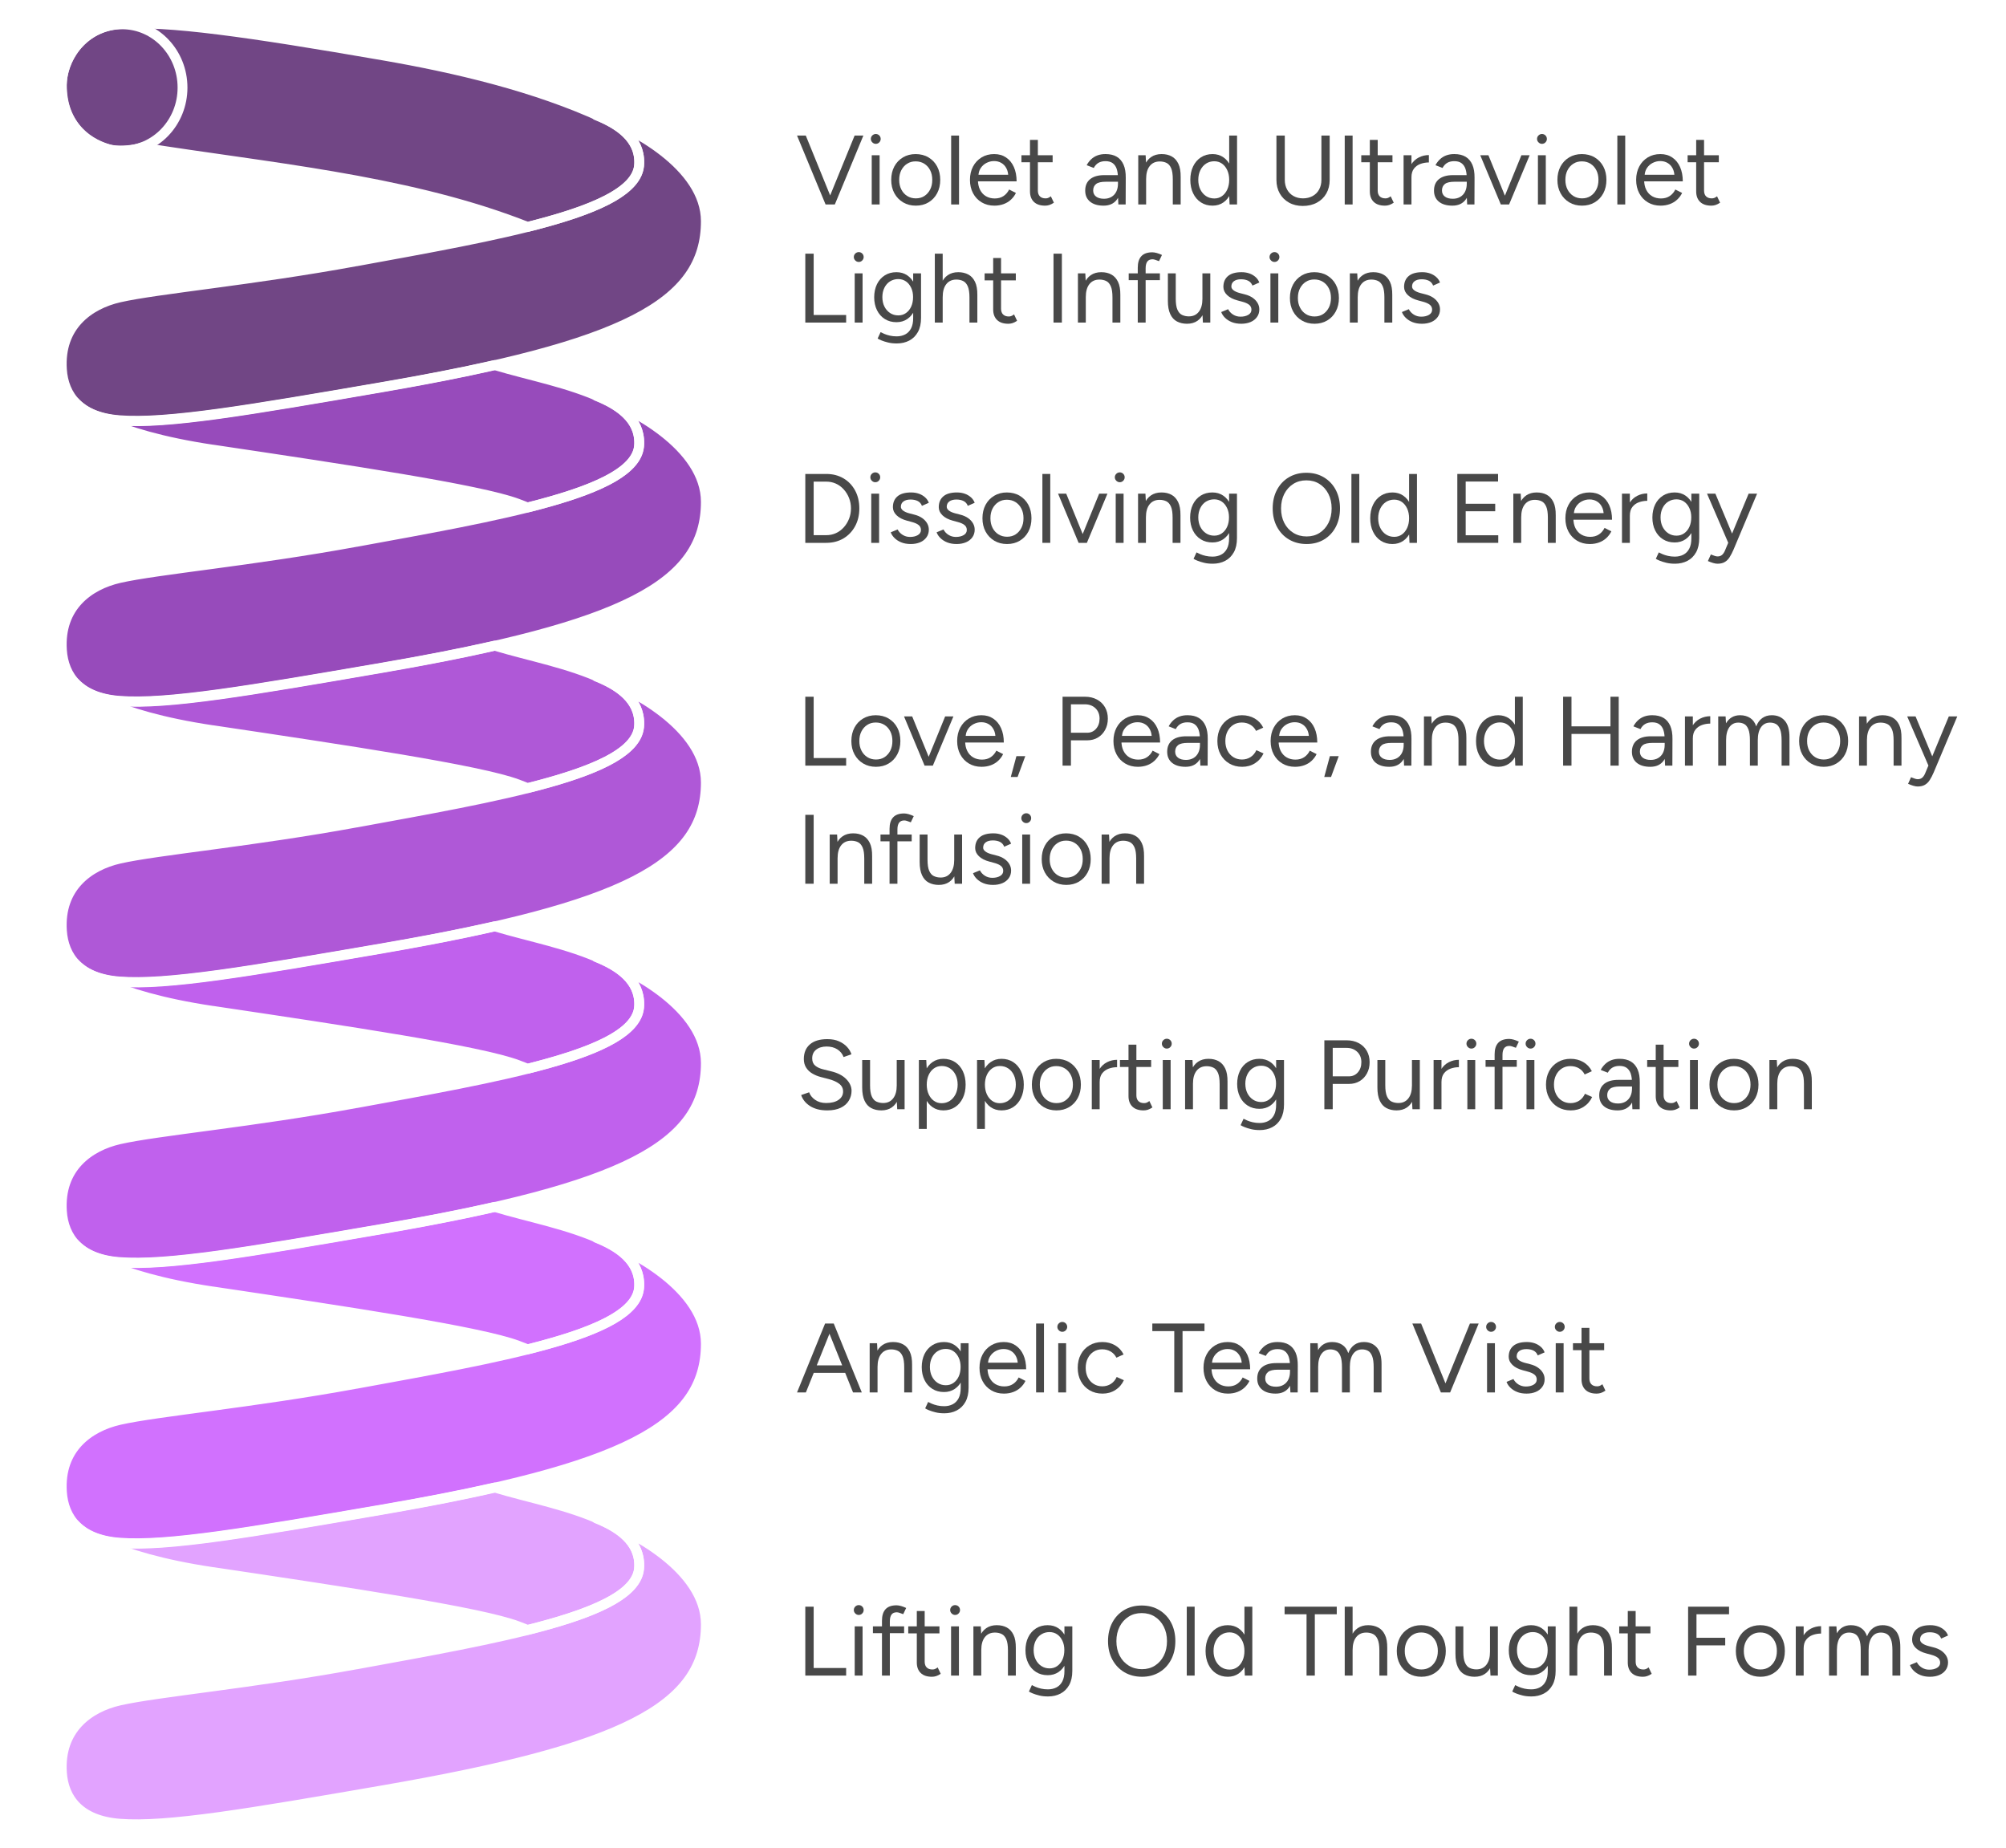 <?xml version="1.0" encoding="UTF-8"?><svg id="Layer_2" xmlns="http://www.w3.org/2000/svg" viewBox="0 0 407.65 375.6"><defs><style>.cls-1,.cls-2,.cls-3,.cls-4,.cls-5,.cls-6,.cls-7{fill-rule:evenodd;}.cls-1,.cls-8{fill:#fff;}.cls-2{fill:#e2a3ff;}.cls-9{isolation:isolate;}.cls-3{fill:#af58d7;}.cls-10{fill:none;stroke:#fff;stroke-linecap:round;stroke-linejoin:round;stroke-width:2px;}.cls-4{fill:#c061ed;}.cls-5{fill:#714685;}.cls-6{fill:#d171fe;}.cls-7{fill:#974bbb;}.cls-11{fill:#484848;}</style></defs><g id="Layer_1-2"><rect class="cls-8" width="407.65" height="375.6"/><path class="cls-1" d="M0,0h407.65v375.6H0V0Z"/><path class="cls-2" d="M129.87,318.79c-.79,9.48-28.94,14.18-57.43,19.42-21.2,3.9-40.55,5.64-48.16,7.36-6.24,1.42-12.27,5.82-11.71,14.62.34,5.36,3.67,9.78,11.71,10.41,9.69.76,26.36-2.1,53.48-6.79,48.77-8.43,65.67-16.87,65.67-33.73,0-11.28-15.35-19.23-22.23-21.51,4.17,1.66,9.13,4.56,8.66,10.23Z"/><path class="cls-2" d="M43.23,319.46c-21.03-3.14-27.1-8.62-28.01-9.65,1.87,1.99,4.79,3.35,9,3.67,9.7.76,26.38-2.09,53.52-6.76,8.54-1.47,16.1-2.93,22.76-4.45,7.26,2.18,15.05,3.57,22.07,6.81,2.99,1.43,7.46,4.08,7.33,9.2-.15,5.97-10.03,9.74-22.69,12.93-.33-.11-1.7-.66-2-.77-7.69-2.89-34.84-6.94-61.99-10.99Z"/><path class="cls-6" d="M129.87,261.77c-.79,9.48-28.94,14.18-57.43,19.42-21.2,3.9-40.55,5.64-48.16,7.36-6.24,1.42-12.27,5.82-11.71,14.62.34,5.36,3.67,9.78,11.71,10.41,9.69.76,26.36-2.1,53.48-6.79,48.77-8.43,65.67-16.87,65.67-33.73,0-11.28-15.35-19.23-22.23-21.51,4.17,1.66,9.13,4.56,8.66,10.23Z"/><path class="cls-6" d="M43.23,262.44c-21.03-3.14-27.1-8.62-28.01-9.65,1.87,1.99,4.79,3.35,9,3.67,9.7.76,26.38-2.09,53.52-6.76,8.54-1.47,16.1-2.93,22.76-4.45,7.26,2.18,15.05,3.57,22.07,6.81,2.99,1.43,7.46,4.08,7.33,9.2-.15,5.97-10.03,9.74-22.69,12.93-.33-.11-1.7-.66-2-.77-7.69-2.89-34.84-6.94-61.99-10.99Z"/><path class="cls-4" d="M129.87,204.74c-.79,9.48-28.94,14.18-57.43,19.42-21.2,3.9-40.55,5.64-48.16,7.36-6.24,1.42-12.27,5.82-11.71,14.62.34,5.36,3.67,9.78,11.71,10.41,9.69.76,26.36-2.1,53.48-6.79,48.77-8.43,65.67-16.87,65.67-33.73,0-11.28-15.35-19.23-22.23-21.51,4.17,1.66,9.13,4.56,8.66,10.23Z"/><path class="cls-4" d="M43.23,205.42c-21.03-3.14-27.1-8.62-28.01-9.65,1.87,1.99,4.79,3.35,9,3.67,9.7.76,26.38-2.09,53.52-6.76,8.54-1.47,16.1-2.93,22.76-4.45,7.26,2.18,15.05,3.57,22.07,6.81,2.99,1.43,7.46,4.08,7.33,9.2-.15,5.97-10.03,9.74-22.69,12.93-.33-.11-1.7-.66-2-.77-7.69-2.89-34.84-6.94-61.99-10.99Z"/><path class="cls-3" d="M129.87,147.72c-.79,9.48-28.94,14.18-57.43,19.42-21.2,3.9-40.55,5.64-48.16,7.36-6.24,1.42-12.27,5.82-11.71,14.62.34,5.36,3.67,9.78,11.71,10.41,9.69.76,26.36-2.1,53.48-6.79,48.77-8.43,65.67-16.87,65.67-33.73,0-11.28-15.35-19.23-22.23-21.51,4.17,1.66,9.13,4.56,8.66,10.23Z"/><path class="cls-3" d="M43.23,148.39c-21.03-3.14-27.1-8.62-28.01-9.65,1.87,1.99,4.79,3.35,9,3.67,9.7.76,26.38-2.09,53.52-6.76,8.54-1.47,16.1-2.93,22.76-4.45,7.26,2.18,15.05,3.57,22.07,6.81,2.99,1.43,7.46,4.08,7.33,9.2-.15,5.97-10.03,9.74-22.69,12.93-.33-.11-1.7-.66-2-.77-7.69-2.89-34.84-6.94-61.99-10.99Z"/><path class="cls-7" d="M129.87,90.69c-.79,9.48-28.94,14.18-57.43,19.42-21.2,3.9-40.55,5.64-48.16,7.36-6.24,1.42-12.27,5.82-11.71,14.62.34,5.36,3.67,9.78,11.71,10.41,9.69.76,26.36-2.1,53.48-6.79,48.77-8.43,65.67-16.87,65.67-33.73,0-11.28-15.35-19.23-22.23-21.51,4.17,1.66,9.13,4.56,8.66,10.23Z"/><path class="cls-7" d="M43.23,91.37c-21.03-3.14-27.1-8.62-28.01-9.65,1.87,1.99,4.79,3.35,9,3.67,9.7.76,26.38-2.09,53.52-6.76,8.54-1.47,16.1-2.93,22.76-4.45,7.26,2.18,15.05,3.57,22.07,6.81,2.99,1.43,7.46,4.08,7.33,9.2-.15,5.97-10.03,9.74-22.69,12.93-.33-.11-1.7-.66-2-.77-7.69-2.89-34.84-6.94-61.99-10.99Z"/><path class="cls-5" d="M129.87,33.67c-.79,9.48-28.94,14.18-57.43,19.42-21.2,3.9-40.55,5.64-48.16,7.36-6.24,1.42-12.27,5.82-11.71,14.62.34,5.36,3.67,9.78,11.71,10.41,9.69.76,26.36-2.1,53.48-6.79,48.77-8.43,65.67-16.87,65.67-33.73,0-11.28-15.35-19.23-22.23-21.51,4.17,1.66,9.13,4.56,8.66,10.23Z"/><path class="cls-5" d="M24.25,4.9c9.69-.76,26.38,1.66,53.51,6.35,14.81,2.56,31,6.34,44.82,12.73,2.99,1.43,7.46,4.08,7.33,9.2-.15,5.97-10.03,9.74-22.69,12.93-.33-.11-1.7-.66-2-.77-23.78-8.94-51.1-11.33-76.42-15.37-1.47.56-4.3.76-6.02.56-4.29-1.1-10.22-4.39-10.22-13.32,0-4.63,3.64-11.68,11.68-12.31Z"/><path class="cls-5" d="M12.53,17.79c0,7.09,5.5,12.85,12.28,12.85s12.29-5.75,12.28-12.85c0-7.09-5.5-12.85-12.28-12.85s-12.29,5.75-12.28,12.85"/><g class="cls-9"><path class="cls-11" d="M163.65,110.31v-14h4.26c1.32,0,2.48.3,3.49.89,1.01.59,1.8,1.42,2.37,2.47.57,1.05.86,2.27.86,3.64s-.29,2.57-.86,3.62-1.36,1.88-2.37,2.48c-1.01.6-2.17.9-3.49.9h-4.26ZM165.35,108.75h2.56c.71,0,1.36-.14,1.96-.41s1.13-.66,1.59-1.17.82-1.09,1.08-1.75c.26-.66.39-1.36.39-2.11s-.13-1.45-.39-2.11c-.26-.66-.62-1.24-1.08-1.75-.46-.51-.99-.9-1.59-1.17-.6-.27-1.25-.41-1.96-.41h-2.56v10.88Z"/><path class="cls-11" d="M177.87,97.99c-.27,0-.5-.1-.7-.3-.2-.2-.3-.43-.3-.7s.1-.52.3-.71c.2-.19.43-.29.7-.29.28,0,.52.1.71.29.19.19.29.43.29.71s-.1.5-.29.7-.43.3-.71.3ZM177.05,110.31v-10h1.6v10h-1.6Z"/><path class="cls-11" d="M185.09,110.55c-.73,0-1.37-.11-1.92-.33-.55-.22-1-.51-1.37-.87s-.63-.75-.79-1.18l1.4-.58c.23.45.57.82,1.02,1.1.45.28.95.42,1.5.42.63,0,1.15-.12,1.58-.37.43-.25.64-.6.64-1.05,0-.41-.16-.75-.47-1-.31-.25-.78-.46-1.39-.62l-.96-.26c-.91-.24-1.61-.6-2.12-1.09-.51-.49-.76-1.04-.76-1.65,0-.95.31-1.68.93-2.21.62-.53,1.54-.79,2.77-.79.59,0,1.12.09,1.6.26.48.17.89.42,1.24.73s.6.68.76,1.11l-1.4.62c-.17-.45-.46-.78-.86-.98-.4-.2-.89-.3-1.46-.3-.61,0-1.09.13-1.44.39s-.52.62-.52,1.09c0,.27.14.52.43.75.29.23.71.42,1.27.57l1,.26c.65.16,1.2.4,1.64.71.44.31.77.67,1,1.07.23.4.34.83.34,1.28,0,.6-.16,1.12-.48,1.56-.32.44-.75.78-1.3,1.01-.55.23-1.17.35-1.88.35Z"/><path class="cls-11" d="M194.41,110.55c-.73,0-1.37-.11-1.92-.33-.55-.22-1-.51-1.37-.87s-.63-.75-.79-1.18l1.4-.58c.23.45.57.82,1.02,1.1.45.28.95.42,1.5.42.63,0,1.15-.12,1.58-.37.43-.25.64-.6.64-1.05,0-.41-.16-.75-.47-1-.31-.25-.78-.46-1.39-.62l-.96-.26c-.91-.24-1.61-.6-2.12-1.09-.51-.49-.76-1.04-.76-1.65,0-.95.31-1.68.93-2.21.62-.53,1.54-.79,2.77-.79.59,0,1.12.09,1.6.26.48.17.89.42,1.24.73s.6.68.76,1.11l-1.4.62c-.17-.45-.46-.78-.86-.98-.4-.2-.89-.3-1.46-.3-.61,0-1.09.13-1.44.39s-.52.62-.52,1.09c0,.27.14.52.43.75.29.23.71.42,1.27.57l1,.26c.65.16,1.2.4,1.64.71.44.31.77.67,1,1.07.23.4.34.83.34,1.28,0,.6-.16,1.12-.48,1.56-.32.44-.75.78-1.3,1.01-.55.23-1.17.35-1.88.35Z"/><path class="cls-11" d="M204.65,110.55c-.97,0-1.84-.22-2.59-.67-.75-.45-1.34-1.06-1.77-1.85-.43-.79-.64-1.69-.64-2.72s.21-1.93.63-2.72c.42-.79,1.01-1.4,1.76-1.85.75-.45,1.61-.67,2.57-.67s1.86.22,2.61.67c.75.45,1.34,1.06,1.76,1.85.42.79.63,1.69.63,2.72s-.21,1.93-.63,2.72c-.42.79-1,1.4-1.75,1.85-.75.45-1.61.67-2.58.67ZM204.65,109.07c.67,0,1.25-.16,1.74-.48.49-.32.88-.76,1.17-1.32s.43-1.21.43-1.96-.14-1.4-.43-1.96-.68-1-1.19-1.32c-.51-.32-1.09-.48-1.76-.48s-1.23.16-1.73.48c-.5.32-.89.76-1.18,1.32-.29.56-.43,1.21-.43,1.96s.14,1.38.43,1.95c.29.57.69,1.01,1.2,1.33.51.32,1.1.48,1.75.48Z"/><path class="cls-11" d="M211.83,110.31v-14h1.6v14h-1.6Z"/><path class="cls-11" d="M219.19,110.31l-4.18-10h1.66l4.08,10h-1.56ZM219.29,110.31l4.08-10h1.68l-4.18,10h-1.58Z"/><path class="cls-11" d="M227.55,97.99c-.27,0-.5-.1-.7-.3-.2-.2-.3-.43-.3-.7s.1-.52.3-.71c.2-.19.43-.29.7-.29.28,0,.52.1.71.29.19.19.29.43.29.71s-.1.5-.29.7-.43.3-.71.3ZM226.73,110.31v-10h1.6v10h-1.6Z"/><path class="cls-11" d="M231.27,110.31v-10h1.5l.1,1.84v8.16h-1.6ZM238.29,105.19c0-.99-.11-1.74-.34-2.26-.23-.52-.54-.88-.94-1.07s-.85-.29-1.36-.29c-.88,0-1.56.31-2.05.93-.49.62-.73,1.5-.73,2.63h-.78c0-1.05.15-1.96.46-2.72.31-.76.75-1.34,1.34-1.74.59-.4,1.29-.6,2.12-.6s1.47.16,2.05.47c.58.31,1.03.81,1.36,1.49.33.68.48,1.57.47,2.68v.48h-1.6ZM238.29,110.31v-5.12h1.6v5.12h-1.6Z"/><path class="cls-11" d="M246.37,110.23c-.89,0-1.68-.21-2.36-.64s-1.21-1.02-1.59-1.79c-.38-.77-.57-1.64-.57-2.63s.19-1.9.57-2.67c.38-.77.91-1.36,1.59-1.79s1.47-.64,2.36-.64c.84,0,1.57.21,2.2.64.63.43,1.12,1.02,1.47,1.79.35.77.53,1.66.53,2.67s-.18,1.88-.53,2.64c-.35.76-.84,1.35-1.47,1.78-.63.43-1.36.64-2.2.64ZM246.43,114.55c-.64,0-1.22-.06-1.75-.19s-.97-.27-1.34-.42-.63-.28-.79-.39l.6-1.3c.17.09.42.21.74.35.32.14.7.26,1.13.36.43.1.9.15,1.39.15.64,0,1.22-.13,1.73-.39s.91-.67,1.2-1.22c.29-.55.43-1.26.43-2.13v-9.06h1.6v9.04c0,1.15-.21,2.11-.64,2.88-.43.77-1.01,1.35-1.76,1.74s-1.59.58-2.54.58ZM246.75,108.85c.59,0,1.11-.16,1.56-.48.45-.32.81-.76,1.06-1.31.25-.55.38-1.2.38-1.93s-.13-1.34-.39-1.89c-.26-.55-.61-.99-1.06-1.3s-.97-.47-1.57-.47-1.18.16-1.67.47-.87.75-1.14,1.3c-.27.55-.41,1.18-.41,1.89s.14,1.38.42,1.93c.28.55.66.99,1.15,1.31.49.32,1.04.48,1.67.48Z"/><path class="cls-11" d="M265.53,110.55c-1.35,0-2.54-.31-3.58-.92-1.04-.61-1.85-1.47-2.44-2.56-.59-1.09-.88-2.35-.88-3.76s.29-2.68.87-3.77c.58-1.09,1.38-1.94,2.41-2.55,1.03-.61,2.21-.92,3.56-.92s2.54.31,3.57.93c1.03.62,1.84,1.47,2.41,2.56.57,1.09.86,2.34.86,3.75s-.29,2.67-.86,3.76c-.57,1.09-1.37,1.95-2.39,2.56s-2.2.92-3.53.92ZM265.53,109.01c1,0,1.88-.24,2.64-.73.76-.49,1.36-1.16,1.79-2.01.43-.85.65-1.84.65-2.96s-.22-2.09-.66-2.95c-.44-.86-1.04-1.53-1.81-2.02-.77-.49-1.66-.73-2.67-.73s-1.89.24-2.66.73c-.77.49-1.38,1.16-1.82,2.02-.44.86-.66,1.84-.66,2.95s.22,2.11.66,2.96c.44.85,1.05,1.52,1.84,2.01.79.49,1.69.73,2.7.73Z"/><path class="cls-11" d="M274.63,110.31v-14h1.6v14h-1.6Z"/><path class="cls-11" d="M282.97,110.55c-.89,0-1.68-.22-2.36-.66-.68-.44-1.21-1.06-1.59-1.85-.38-.79-.57-1.7-.57-2.73s.19-1.95.57-2.74c.38-.79.91-1.4,1.59-1.84.68-.44,1.47-.66,2.36-.66.84,0,1.58.22,2.21.66.63.44,1.12,1.05,1.47,1.84.35.79.52,1.7.52,2.74s-.17,1.94-.52,2.73c-.35.79-.84,1.41-1.47,1.85-.63.44-1.37.66-2.21.66ZM283.33,109.09c.59,0,1.11-.16,1.56-.48.45-.32.81-.77,1.07-1.34.26-.57.39-1.23.39-1.96s-.13-1.39-.39-1.96c-.26-.57-.62-1.02-1.07-1.34-.45-.32-.98-.48-1.58-.48s-1.18.16-1.67.48c-.49.32-.87.77-1.15,1.34-.28.57-.42,1.23-.42,1.96s.14,1.39.42,1.96c.28.57.67,1.02,1.16,1.34.49.32,1.05.48,1.68.48ZM286.43,110.31l-.08-1.86v-12.14h1.6v14h-1.52Z"/><path class="cls-11" d="M296.15,110.31v-14h8.28v1.54h-6.58v4.52h6v1.52h-6v4.88h6.62v1.54h-8.32Z"/><path class="cls-11" d="M307.53,110.31v-10h1.5l.1,1.84v8.16h-1.6ZM314.55,105.19c0-.99-.11-1.74-.34-2.26-.23-.52-.54-.88-.94-1.07-.4-.19-.85-.29-1.36-.29-.88,0-1.56.31-2.05.93-.49.62-.73,1.5-.73,2.63h-.78c0-1.05.15-1.96.46-2.72.31-.76.75-1.34,1.34-1.74.59-.4,1.29-.6,2.12-.6s1.47.16,2.05.47c.58.31,1.03.81,1.36,1.49.33.68.48,1.57.47,2.68v.48h-1.6ZM314.55,110.31v-5.12h1.6v5.12h-1.6Z"/><path class="cls-11" d="M323.07,110.55c-.97,0-1.83-.22-2.58-.67-.75-.45-1.33-1.06-1.75-1.85-.42-.79-.63-1.69-.63-2.72s.21-1.93.63-2.72c.42-.79,1-1.4,1.74-1.85.74-.45,1.59-.67,2.55-.67s1.74.23,2.42.69,1.21,1.1,1.58,1.93c.37.83.56,1.8.56,2.92h-8.26l.4-.34c0,.8.14,1.49.43,2.06.29.57.69,1.01,1.21,1.31.52.3,1.11.45,1.78.45.71,0,1.3-.17,1.79-.5.49-.33.86-.77,1.13-1.32l1.38.7c-.25.52-.59.97-1.01,1.36-.42.39-.91.69-1.48.9s-1.2.32-1.89.32ZM319.83,104.59l-.42-.32h6.9l-.42.34c0-.64-.13-1.19-.38-1.66-.25-.47-.59-.83-1.02-1.08-.43-.25-.92-.38-1.48-.38s-1.06.13-1.55.38c-.49.25-.88.61-1.18,1.07s-.45,1.01-.45,1.65Z"/><path class="cls-11" d="M329.61,110.31v-10h1.6v10h-1.6ZM330.49,104.89c0-1.08.21-1.96.62-2.63.41-.67.94-1.17,1.59-1.5s1.33-.49,2.05-.49v1.5c-.59,0-1.15.1-1.69.29s-.98.51-1.33.95c-.35.44-.52,1.04-.52,1.8l-.72.08Z"/><path class="cls-11" d="M340.31,110.23c-.89,0-1.68-.21-2.36-.64-.68-.43-1.21-1.02-1.59-1.79-.38-.77-.57-1.64-.57-2.63s.19-1.9.57-2.67c.38-.77.91-1.36,1.59-1.79.68-.43,1.47-.64,2.36-.64.84,0,1.57.21,2.2.64s1.12,1.02,1.47,1.79c.35.77.53,1.66.53,2.67s-.18,1.88-.53,2.64c-.35.76-.84,1.35-1.47,1.78s-1.36.64-2.2.64ZM340.37,114.55c-.64,0-1.22-.06-1.75-.19-.53-.13-.97-.27-1.34-.42-.37-.15-.63-.28-.79-.39l.6-1.3c.17.09.42.21.74.35s.7.26,1.13.36c.43.1.9.15,1.39.15.64,0,1.22-.13,1.73-.39.51-.26.91-.67,1.2-1.22.29-.55.43-1.26.43-2.13v-9.06h1.6v9.04c0,1.15-.21,2.11-.64,2.88s-1.01,1.35-1.76,1.74c-.75.39-1.59.58-2.54.58ZM340.69,108.85c.59,0,1.11-.16,1.56-.48.45-.32.81-.76,1.06-1.31.25-.55.38-1.2.38-1.93s-.13-1.34-.39-1.89c-.26-.55-.61-.99-1.06-1.3-.45-.31-.97-.47-1.57-.47s-1.18.16-1.67.47c-.49.31-.87.75-1.14,1.3-.27.55-.41,1.18-.41,1.89s.14,1.38.42,1.93c.28.55.66.99,1.15,1.31.49.32,1.04.48,1.67.48Z"/><path class="cls-11" d="M351.21,110.31l-4.32-10h1.7l3.72,8.9.48,1.1h-1.58ZM349.01,114.55c-.25,0-.55-.05-.88-.15-.33-.1-.69-.23-1.06-.39l.6-1.34c.31.13.58.23.81.3.23.07.42.1.55.1.36,0,.66-.1.89-.29s.43-.47.59-.83l1.14-2.72,3.7-8.92h1.72l-4.8,11.4c-.25.59-.52,1.09-.79,1.52s-.6.75-.99.98c-.39.23-.88.34-1.48.34Z"/></g><g class="cls-9"><path class="cls-11" d="M163.65,155.58v-14h1.7v12.46h6.6v1.54h-8.3Z"/><path class="cls-11" d="M178.01,155.82c-.97,0-1.84-.22-2.59-.67-.75-.45-1.34-1.06-1.77-1.85-.43-.79-.64-1.69-.64-2.72s.21-1.93.63-2.72c.42-.79,1.01-1.4,1.76-1.85.75-.45,1.61-.67,2.57-.67s1.86.22,2.61.67c.75.45,1.34,1.06,1.76,1.85.42.79.63,1.69.63,2.72s-.21,1.93-.63,2.72c-.42.79-1,1.4-1.75,1.85-.75.45-1.61.67-2.58.67ZM178.01,154.34c.67,0,1.25-.16,1.74-.48.49-.32.88-.76,1.17-1.32s.43-1.21.43-1.96-.14-1.4-.43-1.96-.68-1-1.19-1.32c-.51-.32-1.09-.48-1.76-.48s-1.23.16-1.73.48c-.5.32-.89.76-1.18,1.32-.29.56-.43,1.21-.43,1.96s.14,1.38.43,1.95c.29.57.69,1.01,1.2,1.33.51.32,1.1.48,1.75.48Z"/><path class="cls-11" d="M187.89,155.58l-4.18-10h1.66l4.08,10h-1.56ZM187.99,155.58l4.08-10h1.68l-4.18,10h-1.58Z"/><path class="cls-11" d="M199.47,155.82c-.97,0-1.83-.22-2.58-.67-.75-.45-1.33-1.06-1.75-1.85-.42-.79-.63-1.69-.63-2.72s.21-1.93.63-2.72c.42-.79,1-1.4,1.74-1.85.74-.45,1.59-.67,2.55-.67s1.74.23,2.42.69c.68.46,1.21,1.1,1.58,1.93.37.83.56,1.8.56,2.92h-8.26l.4-.34c0,.8.14,1.49.43,2.06.29.57.69,1.01,1.21,1.31s1.11.45,1.78.45c.71,0,1.3-.17,1.79-.5s.86-.77,1.13-1.32l1.38.7c-.25.52-.59.97-1.01,1.36-.42.39-.91.69-1.48.9-.57.21-1.2.32-1.89.32ZM196.23,149.86l-.42-.32h6.9l-.42.34c0-.64-.13-1.19-.38-1.66-.25-.47-.59-.83-1.02-1.08-.43-.25-.92-.38-1.48-.38s-1.06.13-1.55.38c-.49.25-.88.61-1.18,1.07-.3.46-.45,1.01-.45,1.65Z"/><path class="cls-11" d="M205.41,157.88l1.14-4.22h1.8l-1.56,4.22h-1.38Z"/><path class="cls-11" d="M215.93,155.58v-14h4.56c.91,0,1.71.19,2.41.56.7.37,1.25.89,1.64,1.56.39.67.59,1.44.59,2.32s-.18,1.61-.54,2.28c-.36.67-.85,1.19-1.48,1.57-.63.38-1.35.57-2.18.57h-3.3v5.14h-1.7ZM217.63,148.9h3.3c.73,0,1.34-.27,1.81-.81s.71-1.23.71-2.07-.28-1.57-.84-2.1-1.27-.8-2.14-.8h-2.84v5.78Z"/><path class="cls-11" d="M231.23,155.82c-.97,0-1.83-.22-2.58-.67-.75-.45-1.33-1.06-1.75-1.85-.42-.79-.63-1.69-.63-2.72s.21-1.93.63-2.72c.42-.79,1-1.4,1.74-1.85.74-.45,1.59-.67,2.55-.67s1.74.23,2.42.69c.68.46,1.21,1.1,1.58,1.93.37.83.56,1.8.56,2.92h-8.26l.4-.34c0,.8.14,1.49.43,2.06.29.57.69,1.01,1.21,1.31s1.11.45,1.78.45c.71,0,1.3-.17,1.79-.5s.86-.77,1.13-1.32l1.38.7c-.25.52-.59.97-1.01,1.36-.42.39-.91.69-1.48.9-.57.21-1.2.32-1.89.32ZM227.99,149.86l-.42-.32h6.9l-.42.34c0-.64-.13-1.19-.38-1.66-.25-.47-.59-.83-1.02-1.08-.43-.25-.92-.38-1.48-.38s-1.06.13-1.55.38c-.49.25-.88.61-1.18,1.07-.3.46-.45,1.01-.45,1.65Z"/><path class="cls-11" d="M240.93,155.82c-1.17,0-2.09-.27-2.75-.81s-.99-1.29-.99-2.25c0-1.01.34-1.79,1.01-2.33.67-.54,1.62-.81,2.83-.81h2.86v1.34h-2.5c-.93,0-1.6.15-1.99.46-.39.31-.59.75-.59,1.32,0,.52.19.93.58,1.23.39.3.93.45,1.62.45.57,0,1.07-.12,1.5-.37.43-.25.76-.6.99-1.06s.35-1,.35-1.63h.68c0,1.36-.31,2.44-.92,3.25-.61.81-1.51,1.21-2.68,1.21ZM243.93,155.58l-.08-1.64v-3.64c0-.79-.09-1.44-.26-1.95-.17-.51-.45-.9-.82-1.17-.37-.27-.86-.4-1.46-.4-.55,0-1.02.11-1.41.33-.39.22-.72.57-.97,1.05l-1.44-.56c.25-.47.56-.87.92-1.21.36-.34.78-.6,1.26-.78.48-.18,1.03-.27,1.64-.27.93,0,1.7.18,2.31.55.61.37,1.06.91,1.37,1.62.31.71.45,1.6.44,2.65l-.02,5.42h-1.48Z"/><path class="cls-11" d="M252.43,155.82c-.99,0-1.86-.22-2.62-.67-.76-.45-1.35-1.06-1.78-1.85-.43-.79-.64-1.69-.64-2.72s.21-1.93.63-2.72c.42-.79,1.01-1.4,1.77-1.85.76-.45,1.63-.67,2.6-.67s1.82.22,2.58.66c.76.44,1.34,1.06,1.74,1.86l-1.46.66c-.27-.53-.65-.95-1.16-1.25-.51-.3-1.09-.45-1.74-.45s-1.23.16-1.73.48c-.5.32-.89.76-1.18,1.33-.29.57-.43,1.22-.43,1.95s.14,1.38.43,1.95c.29.57.69,1.01,1.2,1.33.51.32,1.1.48,1.75.48s1.24-.17,1.75-.5c.51-.33.9-.8,1.17-1.4l1.46.66c-.4.85-.98,1.52-1.74,2-.76.48-1.63.72-2.6.72Z"/><path class="cls-11" d="M263.17,155.82c-.97,0-1.83-.22-2.58-.67-.75-.45-1.33-1.06-1.75-1.85-.42-.79-.63-1.69-.63-2.72s.21-1.93.63-2.72c.42-.79,1-1.4,1.74-1.85.74-.45,1.59-.67,2.55-.67s1.74.23,2.42.69c.68.46,1.21,1.1,1.58,1.93.37.83.56,1.8.56,2.92h-8.26l.4-.34c0,.8.14,1.49.43,2.06.29.57.69,1.01,1.21,1.31s1.11.45,1.78.45c.71,0,1.3-.17,1.79-.5s.86-.77,1.13-1.32l1.38.7c-.25.52-.59.97-1.01,1.36-.42.39-.91.69-1.48.9-.57.21-1.2.32-1.89.32ZM259.93,149.86l-.42-.32h6.9l-.42.34c0-.64-.13-1.19-.38-1.66-.25-.47-.59-.83-1.02-1.08-.43-.25-.92-.38-1.48-.38s-1.06.13-1.55.38c-.49.25-.88.61-1.18,1.07-.3.46-.45,1.01-.45,1.65Z"/><path class="cls-11" d="M269.11,157.88l1.14-4.22h1.8l-1.56,4.22h-1.38Z"/><path class="cls-11" d="M282.33,155.82c-1.17,0-2.09-.27-2.75-.81s-.99-1.29-.99-2.25c0-1.01.34-1.79,1.01-2.33.67-.54,1.62-.81,2.83-.81h2.86v1.34h-2.5c-.93,0-1.6.15-1.99.46-.39.31-.59.75-.59,1.32,0,.52.19.93.58,1.23.39.3.93.45,1.62.45.57,0,1.07-.12,1.5-.37.43-.25.76-.6.99-1.06s.35-1,.35-1.63h.68c0,1.36-.31,2.44-.92,3.25-.61.81-1.51,1.21-2.68,1.21ZM285.33,155.58l-.08-1.64v-3.64c0-.79-.09-1.44-.26-1.95-.17-.51-.45-.9-.82-1.17-.37-.27-.86-.4-1.46-.4-.55,0-1.02.11-1.41.33-.39.22-.72.57-.97,1.05l-1.44-.56c.25-.47.56-.87.92-1.21.36-.34.78-.6,1.26-.78.48-.18,1.03-.27,1.64-.27.93,0,1.7.18,2.31.55.61.37,1.06.91,1.37,1.62.31.71.45,1.6.44,2.65l-.02,5.42h-1.48Z"/><path class="cls-11" d="M289.37,155.58v-10h1.5l.1,1.84v8.16h-1.6ZM296.39,150.46c0-.99-.11-1.74-.34-2.26-.23-.52-.54-.88-.94-1.07-.4-.19-.85-.29-1.36-.29-.88,0-1.56.31-2.05.93-.49.62-.73,1.5-.73,2.63h-.78c0-1.05.15-1.96.46-2.72.31-.76.75-1.34,1.34-1.74.59-.4,1.29-.6,2.12-.6s1.47.16,2.05.47c.58.31,1.03.81,1.36,1.49.33.68.48,1.57.47,2.68v.48h-1.6ZM296.39,155.58v-5.12h1.6v5.12h-1.6Z"/><path class="cls-11" d="M304.47,155.82c-.89,0-1.68-.22-2.36-.66-.68-.44-1.21-1.06-1.59-1.85-.38-.79-.57-1.7-.57-2.73s.19-1.95.57-2.74c.38-.79.91-1.4,1.59-1.84.68-.44,1.47-.66,2.36-.66.84,0,1.58.22,2.21.66.63.44,1.12,1.05,1.47,1.84.35.79.52,1.7.52,2.74s-.17,1.94-.52,2.73c-.35.79-.84,1.41-1.47,1.85-.63.44-1.37.66-2.21.66ZM304.83,154.36c.59,0,1.11-.16,1.56-.48.45-.32.81-.77,1.07-1.34.26-.57.39-1.23.39-1.96s-.13-1.39-.39-1.96c-.26-.57-.62-1.02-1.07-1.34-.45-.32-.98-.48-1.58-.48s-1.18.16-1.67.48c-.49.32-.87.77-1.15,1.34-.28.57-.42,1.23-.42,1.96s.14,1.39.42,1.96c.28.57.67,1.02,1.16,1.34.49.32,1.05.48,1.68.48ZM307.93,155.58l-.08-1.86v-12.14h1.6v14h-1.52Z"/><path class="cls-11" d="M317.65,155.58v-14h1.7v14h-1.7ZM319.15,149.14v-1.54h8.48v1.54h-8.48ZM327.27,155.58v-14h1.68v14h-1.68Z"/><path class="cls-11" d="M335.37,155.82c-1.17,0-2.09-.27-2.75-.81s-.99-1.29-.99-2.25c0-1.01.34-1.79,1.01-2.33.67-.54,1.62-.81,2.83-.81h2.86v1.34h-2.5c-.93,0-1.6.15-1.99.46-.39.31-.59.75-.59,1.32,0,.52.19.93.58,1.23.39.3.93.45,1.62.45.57,0,1.07-.12,1.5-.37.43-.25.76-.6.99-1.06s.35-1,.35-1.63h.68c0,1.36-.31,2.44-.92,3.25-.61.81-1.51,1.21-2.68,1.21ZM338.37,155.58l-.08-1.64v-3.64c0-.79-.09-1.44-.26-1.95-.17-.51-.45-.9-.82-1.17-.37-.27-.86-.4-1.46-.4-.55,0-1.02.11-1.41.33-.39.22-.72.57-.97,1.05l-1.44-.56c.25-.47.56-.87.92-1.21.36-.34.78-.6,1.26-.78.48-.18,1.03-.27,1.64-.27.93,0,1.7.18,2.31.55.61.37,1.06.91,1.37,1.62.31.71.45,1.6.44,2.65l-.02,5.42h-1.48Z"/><path class="cls-11" d="M342.41,155.58v-10h1.6v10h-1.6ZM343.29,150.16c0-1.08.21-1.96.62-2.63.41-.67.94-1.17,1.59-1.5s1.33-.49,2.05-.49v1.5c-.59,0-1.15.1-1.69.29s-.98.51-1.33.95c-.35.44-.52,1.04-.52,1.8l-.72.08Z"/><path class="cls-11" d="M349.17,155.58v-10h1.5l.08,1.4c.31-.53.7-.94,1.18-1.22.48-.28,1.04-.42,1.68-.42.8,0,1.48.19,2.05.56.57.37.98.94,1.23,1.7.28-.73.69-1.29,1.23-1.68s1.18-.58,1.93-.58c1.12,0,2,.37,2.65,1.12.65.75.96,1.88.95,3.4v5.72h-1.6v-5.12c0-.99-.1-1.74-.31-2.26-.21-.52-.48-.88-.83-1.07-.35-.19-.75-.29-1.2-.29-.79,0-1.4.31-1.84.93-.44.62-.66,1.5-.66,2.63v5.18h-1.6v-5.12c0-.99-.1-1.74-.31-2.26-.21-.52-.49-.88-.84-1.07-.35-.19-.76-.29-1.21-.29-.77,0-1.38.31-1.82.93-.44.62-.66,1.5-.66,2.63v5.18h-1.6Z"/><path class="cls-11" d="M370.61,155.82c-.97,0-1.84-.22-2.59-.67-.75-.45-1.34-1.06-1.77-1.85-.43-.79-.64-1.69-.64-2.72s.21-1.93.63-2.72c.42-.79,1.01-1.4,1.76-1.85.75-.45,1.61-.67,2.57-.67s1.86.22,2.61.67c.75.45,1.34,1.06,1.76,1.85.42.79.63,1.69.63,2.72s-.21,1.93-.63,2.72c-.42.79-1,1.4-1.75,1.85-.75.45-1.61.67-2.58.67ZM370.61,154.34c.67,0,1.25-.16,1.74-.48.49-.32.88-.76,1.17-1.32.29-.56.43-1.21.43-1.96s-.14-1.4-.43-1.96c-.29-.56-.68-1-1.19-1.32-.51-.32-1.09-.48-1.76-.48s-1.23.16-1.73.48c-.5.32-.89.76-1.18,1.32-.29.56-.43,1.21-.43,1.96s.14,1.38.43,1.95c.29.57.69,1.01,1.2,1.33.51.32,1.1.48,1.75.48Z"/><path class="cls-11" d="M377.79,155.58v-10h1.5l.1,1.84v8.16h-1.6ZM384.81,150.46c0-.99-.11-1.74-.34-2.26-.23-.52-.54-.88-.94-1.07-.4-.19-.85-.29-1.36-.29-.88,0-1.56.31-2.05.93-.49.62-.73,1.5-.73,2.63h-.78c0-1.05.15-1.96.46-2.72.31-.76.75-1.34,1.34-1.74.59-.4,1.29-.6,2.12-.6s1.47.16,2.05.47c.58.31,1.03.81,1.36,1.49.33.68.48,1.57.47,2.68v.48h-1.6ZM384.81,155.58v-5.12h1.6v5.12h-1.6Z"/><path class="cls-11" d="M391.89,155.58l-4.32-10h1.7l3.72,8.9.48,1.1h-1.58ZM389.69,159.82c-.25,0-.55-.05-.88-.15-.33-.1-.69-.23-1.06-.39l.6-1.34c.31.13.58.23.81.3.23.07.42.1.55.1.36,0,.66-.1.89-.29s.43-.47.59-.83l1.14-2.72,3.7-8.92h1.72l-4.8,11.4c-.25.59-.52,1.09-.79,1.52-.27.43-.6.75-.99.98-.39.23-.88.34-1.48.34Z"/><path class="cls-11" d="M163.65,179.58v-14h1.7v14h-1.7Z"/><path class="cls-11" d="M168.61,179.58v-10h1.5l.1,1.84v8.16h-1.6ZM175.63,174.46c0-.99-.11-1.74-.34-2.26-.23-.52-.54-.88-.94-1.07s-.85-.29-1.36-.29c-.88,0-1.56.31-2.05.93-.49.62-.73,1.5-.73,2.63h-.78c0-1.05.15-1.96.46-2.72.31-.76.75-1.34,1.34-1.74.59-.4,1.29-.6,2.12-.6s1.47.16,2.05.47c.58.31,1.03.81,1.36,1.49.33.68.48,1.57.47,2.68v.48h-1.6ZM175.63,179.58v-5.12h1.6v5.12h-1.6Z"/><path class="cls-11" d="M178.93,170.96v-1.38h6.34v1.38h-6.34ZM180.77,179.58v-11.14c0-1.04.24-1.82.73-2.35.49-.53,1.23-.79,2.23-.79.27,0,.57.05.9.14.33.09.69.23,1.06.4l-.6,1.26c-.31-.12-.57-.21-.78-.28s-.39-.1-.54-.1c-.47,0-.82.15-1.05.45-.23.3-.35.76-.35,1.39v11.02h-1.6Z"/><path class="cls-11" d="M186.89,174.7v-5.12h1.6v5.12h-1.6ZM188.49,174.7c0,.99.11,1.74.34,2.26.23.52.54.88.95,1.07s.86.29,1.37.29c.87,0,1.54-.31,2.03-.94.49-.63.73-1.5.73-2.62h.78c0,1.05-.15,1.96-.46,2.72-.31.76-.75,1.34-1.33,1.74-.58.4-1.29.6-2.13.6-.77,0-1.45-.16-2.04-.47-.59-.31-1.04-.81-1.36-1.5-.32-.69-.48-1.58-.48-2.67v-.48h1.6ZM194.01,179.58l-.1-1.84v-8.16h1.6v10h-1.5Z"/><path class="cls-11" d="M201.81,179.82c-.73,0-1.37-.11-1.92-.33-.55-.22-1-.51-1.37-.87s-.63-.75-.79-1.18l1.4-.58c.23.45.57.82,1.02,1.1.45.28.95.42,1.5.42.63,0,1.15-.12,1.58-.37.43-.25.64-.6.64-1.05,0-.41-.16-.75-.47-1-.31-.25-.78-.46-1.39-.62l-.96-.26c-.91-.24-1.61-.6-2.12-1.09-.51-.49-.76-1.04-.76-1.65,0-.95.31-1.68.93-2.21.62-.53,1.54-.79,2.77-.79.59,0,1.12.09,1.6.26.48.17.89.42,1.24.73s.6.68.76,1.11l-1.4.62c-.17-.45-.46-.78-.86-.98-.4-.2-.89-.3-1.46-.3-.61,0-1.09.13-1.44.39s-.52.62-.52,1.09c0,.27.14.52.43.75.29.23.71.42,1.27.57l1,.26c.65.16,1.2.4,1.64.71.44.31.77.67,1,1.07.23.4.34.83.34,1.28,0,.6-.16,1.12-.48,1.56-.32.44-.75.78-1.3,1.01-.55.23-1.17.35-1.88.35Z"/><path class="cls-11" d="M208.55,167.26c-.27,0-.5-.1-.7-.3-.2-.2-.3-.43-.3-.7s.1-.52.3-.71c.2-.19.43-.29.7-.29.28,0,.52.1.71.29.19.19.29.43.29.71s-.1.5-.29.7-.43.3-.71.3ZM207.73,179.58v-10h1.6v10h-1.6Z"/><path class="cls-11" d="M216.69,179.82c-.97,0-1.84-.22-2.59-.67-.75-.45-1.34-1.06-1.77-1.85-.43-.79-.64-1.69-.64-2.72s.21-1.93.63-2.72c.42-.79,1.01-1.4,1.76-1.85.75-.45,1.61-.67,2.57-.67s1.86.22,2.61.67c.75.45,1.34,1.06,1.76,1.85.42.79.63,1.69.63,2.72s-.21,1.93-.63,2.72c-.42.79-1,1.4-1.75,1.85-.75.45-1.61.67-2.58.67ZM216.69,178.34c.67,0,1.25-.16,1.74-.48.49-.32.88-.76,1.17-1.32s.43-1.21.43-1.96-.14-1.4-.43-1.96-.68-1-1.19-1.32c-.51-.32-1.09-.48-1.76-.48s-1.23.16-1.73.48c-.5.32-.89.76-1.18,1.32-.29.56-.43,1.21-.43,1.96s.14,1.38.43,1.95c.29.57.69,1.01,1.2,1.33.51.32,1.1.48,1.75.48Z"/><path class="cls-11" d="M223.87,179.58v-10h1.5l.1,1.84v8.16h-1.6ZM230.89,174.46c0-.99-.11-1.74-.34-2.26-.23-.52-.54-.88-.94-1.07s-.85-.29-1.36-.29c-.88,0-1.56.31-2.05.93-.49.62-.73,1.5-.73,2.63h-.78c0-1.05.15-1.96.46-2.72.31-.76.75-1.34,1.34-1.74.59-.4,1.29-.6,2.12-.6s1.47.16,2.05.47c.58.31,1.03.81,1.36,1.49.33.68.48,1.57.47,2.68v.48h-1.6ZM230.89,179.58v-5.12h1.6v5.12h-1.6Z"/></g><g class="cls-9"><path class="cls-11" d="M163.65,340.49v-14h1.7v12.46h6.6v1.54h-8.3Z"/><path class="cls-11" d="M174.51,328.17c-.27,0-.5-.1-.7-.3-.2-.2-.3-.43-.3-.7s.1-.52.3-.71c.2-.19.43-.29.7-.29.28,0,.52.1.71.29s.29.43.29.71-.1.5-.29.7c-.19.2-.43.3-.71.3ZM173.69,340.49v-10h1.6v10h-1.6Z"/><path class="cls-11" d="M177.39,331.87v-1.38h6.34v1.38h-6.34ZM179.23,340.49v-11.14c0-1.04.24-1.82.73-2.35.49-.53,1.23-.79,2.23-.79.27,0,.57.05.9.14.33.09.69.23,1.06.4l-.6,1.26c-.31-.12-.57-.21-.78-.28s-.39-.1-.54-.1c-.47,0-.82.15-1.05.45-.23.3-.35.76-.35,1.39v11.02h-1.6Z"/><path class="cls-11" d="M184.57,331.91v-1.42h6.34v1.42h-6.34ZM189.37,340.73c-.97,0-1.73-.25-2.26-.76-.53-.51-.8-1.22-.8-2.14v-10.46h1.6v10.3c0,.51.14.9.41,1.17.27.27.66.41,1.15.41.16,0,.32-.02.47-.07s.36-.16.61-.35l.62,1.3c-.35.23-.66.38-.94.47-.28.09-.57.13-.86.13Z"/><path class="cls-11" d="M194.09,328.17c-.27,0-.5-.1-.7-.3-.2-.2-.3-.43-.3-.7s.1-.52.3-.71c.2-.19.43-.29.7-.29.28,0,.52.1.71.29s.29.43.29.71-.1.5-.29.7c-.19.2-.43.3-.71.3ZM193.27,340.49v-10h1.6v10h-1.6Z"/><path class="cls-11" d="M197.81,340.49v-10h1.5l.1,1.84v8.16h-1.6ZM204.83,335.37c0-.99-.11-1.74-.34-2.26-.23-.52-.54-.88-.94-1.07s-.85-.29-1.36-.29c-.88,0-1.56.31-2.05.93-.49.62-.73,1.5-.73,2.63h-.78c0-1.05.15-1.96.46-2.72.31-.76.75-1.34,1.34-1.74.59-.4,1.29-.6,2.12-.6s1.47.16,2.05.47,1.03.81,1.36,1.49.48,1.57.47,2.68v.48h-1.6ZM204.83,340.49v-5.12h1.6v5.12h-1.6Z"/><path class="cls-11" d="M212.91,340.41c-.89,0-1.68-.21-2.36-.64-.68-.43-1.21-1.02-1.59-1.79-.38-.77-.57-1.64-.57-2.63s.19-1.9.57-2.67c.38-.77.91-1.36,1.59-1.79.68-.43,1.47-.64,2.36-.64.84,0,1.57.21,2.2.64.63.43,1.12,1.02,1.47,1.79.35.77.53,1.66.53,2.67s-.18,1.88-.53,2.64c-.35.76-.84,1.35-1.47,1.78-.63.43-1.36.64-2.2.64ZM212.97,344.73c-.64,0-1.22-.06-1.75-.19s-.97-.27-1.34-.42c-.37-.15-.63-.28-.79-.39l.6-1.3c.17.09.42.21.74.35.32.14.7.26,1.13.36.43.1.9.15,1.39.15.64,0,1.22-.13,1.73-.39s.91-.67,1.2-1.22c.29-.55.43-1.26.43-2.13v-9.06h1.6v9.04c0,1.15-.21,2.11-.64,2.88-.43.77-1.01,1.35-1.76,1.74s-1.59.58-2.54.58ZM213.29,339.03c.59,0,1.11-.16,1.56-.48s.81-.76,1.06-1.31c.25-.55.38-1.2.38-1.93s-.13-1.34-.39-1.89c-.26-.55-.61-.99-1.06-1.3-.45-.31-.97-.47-1.57-.47s-1.18.16-1.67.47c-.49.31-.87.75-1.14,1.3-.27.55-.41,1.18-.41,1.89s.14,1.38.42,1.93c.28.55.66.99,1.15,1.31s1.04.48,1.67.48Z"/><path class="cls-11" d="M232.07,340.73c-1.35,0-2.54-.31-3.58-.92-1.04-.61-1.85-1.47-2.44-2.56-.59-1.09-.88-2.35-.88-3.76s.29-2.68.87-3.77,1.38-1.94,2.41-2.55c1.03-.61,2.21-.92,3.56-.92s2.54.31,3.57.93c1.03.62,1.84,1.47,2.41,2.56.57,1.09.86,2.34.86,3.75s-.29,2.67-.86,3.76c-.57,1.09-1.37,1.95-2.39,2.56s-2.2.92-3.53.92ZM232.07,339.19c1,0,1.88-.24,2.64-.73.76-.49,1.36-1.16,1.79-2.01.43-.85.65-1.84.65-2.96s-.22-2.09-.66-2.95c-.44-.86-1.04-1.53-1.81-2.02-.77-.49-1.66-.73-2.67-.73s-1.89.24-2.66.73c-.77.49-1.38,1.16-1.82,2.02-.44.86-.66,1.84-.66,2.95s.22,2.11.66,2.96c.44.85,1.05,1.52,1.84,2.01.79.49,1.69.73,2.7.73Z"/><path class="cls-11" d="M241.17,340.49v-14h1.6v14h-1.6Z"/><path class="cls-11" d="M249.51,340.73c-.89,0-1.68-.22-2.36-.66s-1.21-1.06-1.59-1.85c-.38-.79-.57-1.7-.57-2.73s.19-1.95.57-2.74c.38-.79.91-1.4,1.59-1.84.68-.44,1.47-.66,2.36-.66.84,0,1.58.22,2.21.66.63.44,1.12,1.05,1.47,1.84.35.79.52,1.7.52,2.74s-.17,1.94-.52,2.73-.84,1.41-1.47,1.85-1.37.66-2.21.66ZM249.87,339.27c.59,0,1.11-.16,1.56-.48s.81-.77,1.07-1.34c.26-.57.39-1.23.39-1.96s-.13-1.39-.39-1.96c-.26-.57-.62-1.02-1.07-1.34-.45-.32-.98-.48-1.58-.48s-1.18.16-1.67.48c-.49.32-.87.77-1.15,1.34-.28.57-.42,1.23-.42,1.96s.14,1.39.42,1.96c.28.57.67,1.02,1.16,1.34.49.32,1.05.48,1.68.48ZM252.97,340.49l-.08-1.86v-12.14h1.6v14h-1.52Z"/><path class="cls-11" d="M265.51,340.49v-12.46h-4.46v-1.54h10.6v1.54h-4.46v12.46h-1.68Z"/><path class="cls-11" d="M273.27,340.49v-14h1.6v14h-1.6ZM280.31,335.37c0-.99-.12-1.74-.35-2.26-.23-.52-.55-.88-.95-1.07s-.85-.29-1.36-.29c-.88,0-1.56.31-2.05.93-.49.62-.73,1.5-.73,2.63h-.78c0-1.05.16-1.96.47-2.72.31-.76.76-1.34,1.35-1.74.59-.4,1.29-.6,2.12-.6.77,0,1.45.16,2.04.47.59.31,1.04.81,1.37,1.49s.48,1.57.47,2.68v.48h-1.6ZM280.31,340.49v-5.12h1.6v5.12h-1.6Z"/><path class="cls-11" d="M288.85,340.73c-.97,0-1.84-.22-2.59-.67-.75-.45-1.34-1.06-1.77-1.85s-.64-1.69-.64-2.72.21-1.93.63-2.72c.42-.79,1.01-1.4,1.76-1.85.75-.45,1.61-.67,2.57-.67s1.86.22,2.61.67c.75.45,1.34,1.06,1.76,1.85.42.79.63,1.69.63,2.72s-.21,1.93-.63,2.72-1,1.4-1.75,1.85c-.75.45-1.61.67-2.58.67ZM288.85,339.25c.67,0,1.25-.16,1.74-.48.49-.32.88-.76,1.17-1.32.29-.56.43-1.21.43-1.96s-.14-1.4-.43-1.96c-.29-.56-.68-1-1.19-1.32-.51-.32-1.09-.48-1.76-.48s-1.23.16-1.73.48-.89.76-1.18,1.32c-.29.56-.43,1.21-.43,1.96s.14,1.38.43,1.95c.29.57.69,1.01,1.2,1.33.51.32,1.1.48,1.75.48Z"/><path class="cls-11" d="M295.77,335.61v-5.12h1.6v5.12h-1.6ZM297.37,335.61c0,.99.11,1.74.34,2.26.23.52.54.88.95,1.07.41.19.86.29,1.37.29.87,0,1.54-.31,2.03-.94s.73-1.5.73-2.62h.78c0,1.05-.15,1.96-.46,2.72s-.75,1.34-1.33,1.74-1.29.6-2.13.6c-.77,0-1.45-.16-2.04-.47-.59-.31-1.04-.81-1.36-1.5-.32-.69-.48-1.58-.48-2.67v-.48h1.6ZM302.89,340.49l-.1-1.84v-8.16h1.6v10h-1.5Z"/><path class="cls-11" d="M311.13,340.41c-.89,0-1.68-.21-2.36-.64-.68-.43-1.21-1.02-1.59-1.79-.38-.77-.57-1.64-.57-2.63s.19-1.9.57-2.67c.38-.77.91-1.36,1.59-1.79.68-.43,1.47-.64,2.36-.64.84,0,1.57.21,2.2.64.63.43,1.12,1.02,1.47,1.79.35.77.53,1.66.53,2.67s-.18,1.88-.53,2.64-.84,1.35-1.47,1.78c-.63.43-1.36.64-2.2.64ZM311.19,344.73c-.64,0-1.22-.06-1.75-.19-.53-.13-.97-.27-1.34-.42-.37-.15-.63-.28-.79-.39l.6-1.3c.17.09.42.21.74.35.32.14.7.26,1.13.36.43.1.9.15,1.39.15.64,0,1.22-.13,1.73-.39.51-.26.91-.67,1.2-1.22.29-.55.43-1.26.43-2.13v-9.06h1.6v9.04c0,1.15-.21,2.11-.64,2.88-.43.77-1.01,1.35-1.76,1.74-.75.39-1.59.58-2.54.58ZM311.51,339.03c.59,0,1.11-.16,1.56-.48s.81-.76,1.06-1.31c.25-.55.38-1.2.38-1.93s-.13-1.34-.39-1.89c-.26-.55-.61-.99-1.06-1.3-.45-.31-.97-.47-1.57-.47s-1.18.16-1.67.47c-.49.31-.87.75-1.14,1.3-.27.55-.41,1.18-.41,1.89s.14,1.38.42,1.93c.28.55.66.99,1.15,1.31.49.32,1.04.48,1.67.48Z"/><path class="cls-11" d="M318.93,340.49v-14h1.6v14h-1.6ZM325.97,335.37c0-.99-.12-1.74-.35-2.26-.23-.52-.55-.88-.95-1.07-.4-.19-.85-.29-1.36-.29-.88,0-1.56.31-2.05.93-.49.62-.73,1.5-.73,2.63h-.78c0-1.05.16-1.96.47-2.72.31-.76.76-1.34,1.35-1.74.59-.4,1.29-.6,2.12-.6.77,0,1.45.16,2.04.47s1.04.81,1.37,1.49c.33.68.48,1.57.47,2.68v.48h-1.6ZM325.97,340.49v-5.12h1.6v5.12h-1.6Z"/><path class="cls-11" d="M329.05,331.91v-1.42h6.34v1.42h-6.34ZM333.85,340.73c-.97,0-1.73-.25-2.26-.76-.53-.51-.8-1.22-.8-2.14v-10.46h1.6v10.3c0,.51.14.9.41,1.17.27.27.66.41,1.15.41.16,0,.32-.02.47-.07s.36-.16.61-.35l.62,1.3c-.35.23-.66.38-.94.47-.28.09-.57.13-.86.13Z"/><path class="cls-11" d="M343.05,340.49v-14h8.32v1.54h-6.62v4.78h5.84v1.54h-5.84v6.14h-1.7Z"/><path class="cls-11" d="M357.75,340.73c-.97,0-1.84-.22-2.59-.67s-1.34-1.06-1.77-1.85-.64-1.69-.64-2.72.21-1.93.63-2.72c.42-.79,1.01-1.4,1.76-1.85.75-.45,1.61-.67,2.57-.67s1.86.22,2.61.67c.75.45,1.34,1.06,1.76,1.85.42.79.63,1.69.63,2.72s-.21,1.93-.63,2.72-1,1.4-1.75,1.85c-.75.45-1.61.67-2.58.67ZM357.75,339.25c.67,0,1.25-.16,1.74-.48.49-.32.88-.76,1.17-1.32.29-.56.43-1.21.43-1.96s-.14-1.4-.43-1.96c-.29-.56-.68-1-1.19-1.32-.51-.32-1.09-.48-1.76-.48s-1.23.16-1.73.48-.89.76-1.18,1.32c-.29.56-.43,1.21-.43,1.96s.14,1.38.43,1.95c.29.57.69,1.01,1.2,1.33.51.32,1.1.48,1.75.48Z"/><path class="cls-11" d="M364.93,340.49v-10h1.6v10h-1.6ZM365.81,335.07c0-1.08.21-1.96.62-2.63.41-.67.94-1.17,1.59-1.5.65-.33,1.33-.49,2.05-.49v1.5c-.59,0-1.15.1-1.69.29s-.98.51-1.33.95c-.35.44-.52,1.04-.52,1.8l-.72.08Z"/><path class="cls-11" d="M371.69,340.49v-10h1.5l.08,1.4c.31-.53.7-.94,1.18-1.22.48-.28,1.04-.42,1.68-.42.8,0,1.48.19,2.05.56s.98.94,1.23,1.7c.28-.73.69-1.29,1.23-1.68s1.18-.58,1.93-.58c1.12,0,2,.38,2.65,1.12s.96,1.88.95,3.4v5.72h-1.6v-5.12c0-.99-.1-1.74-.31-2.26-.21-.52-.48-.88-.83-1.07s-.75-.29-1.2-.29c-.79,0-1.4.31-1.84.93-.44.62-.66,1.5-.66,2.63v5.18h-1.6v-5.12c0-.99-.1-1.74-.31-2.26-.21-.52-.49-.88-.84-1.07s-.76-.29-1.21-.29c-.77,0-1.38.31-1.82.93-.44.62-.66,1.5-.66,2.63v5.18h-1.6Z"/><path class="cls-11" d="M392.21,340.73c-.73,0-1.37-.11-1.92-.33-.55-.22-1-.51-1.37-.87-.37-.36-.63-.75-.79-1.18l1.4-.58c.23.45.57.82,1.02,1.1.45.28.95.42,1.5.42.63,0,1.15-.12,1.58-.37.43-.25.64-.6.64-1.05,0-.41-.16-.75-.47-1s-.78-.46-1.39-.62l-.96-.26c-.91-.24-1.61-.6-2.12-1.09-.51-.49-.76-1.04-.76-1.65,0-.95.31-1.68.93-2.21s1.54-.79,2.77-.79c.59,0,1.12.09,1.6.26.48.17.89.42,1.24.73.35.31.6.68.76,1.11l-1.4.62c-.17-.45-.46-.78-.86-.98-.4-.2-.89-.3-1.46-.3-.61,0-1.09.13-1.44.39s-.52.62-.52,1.09c0,.27.14.52.43.75.29.23.71.42,1.27.57l1,.26c.65.16,1.2.4,1.64.71.44.31.77.67,1,1.07.23.4.34.83.34,1.28,0,.6-.16,1.12-.48,1.56s-.75.78-1.3,1.01-1.17.35-1.88.35Z"/></g><g class="cls-9"><path class="cls-11" d="M167.77,41.55l-5.8-14h1.78l5.7,14h-1.68ZM167.95,41.55l5.72-14h1.78l-5.8,14h-1.7Z"/><path class="cls-11" d="M177.97,29.23c-.27,0-.5-.1-.7-.3-.2-.2-.3-.43-.3-.7s.1-.52.3-.71c.2-.19.43-.29.7-.29.28,0,.52.1.71.29.19.19.29.43.29.71s-.1.5-.29.7-.43.3-.71.3ZM177.15,41.55v-10h1.6v10h-1.6Z"/><path class="cls-11" d="M186.11,41.79c-.97,0-1.84-.22-2.59-.67-.75-.45-1.34-1.06-1.77-1.85-.43-.79-.64-1.69-.64-2.72s.21-1.93.63-2.72c.42-.79,1.01-1.4,1.76-1.85.75-.45,1.61-.67,2.57-.67s1.86.22,2.61.67c.75.45,1.34,1.06,1.76,1.85.42.79.63,1.69.63,2.72s-.21,1.93-.63,2.72c-.42.79-1,1.4-1.75,1.85-.75.45-1.61.67-2.58.67ZM186.11,40.31c.67,0,1.25-.16,1.74-.48.49-.32.88-.76,1.17-1.32s.43-1.21.43-1.96-.14-1.4-.43-1.96-.68-1-1.19-1.32c-.51-.32-1.09-.48-1.76-.48s-1.23.16-1.73.48c-.5.32-.89.76-1.18,1.32-.29.56-.43,1.21-.43,1.96s.14,1.38.43,1.95c.29.57.69,1.01,1.2,1.33.51.32,1.1.48,1.75.48Z"/><path class="cls-11" d="M193.29,41.55v-14h1.6v14h-1.6Z"/><path class="cls-11" d="M202.07,41.79c-.97,0-1.83-.22-2.58-.67-.75-.45-1.33-1.06-1.75-1.85-.42-.79-.63-1.69-.63-2.72s.21-1.93.63-2.72c.42-.79,1-1.4,1.74-1.85.74-.45,1.59-.67,2.55-.67s1.74.23,2.42.69c.68.46,1.21,1.1,1.58,1.93.37.83.56,1.8.56,2.92h-8.26l.4-.34c0,.8.14,1.49.43,2.06.29.57.69,1.01,1.21,1.31s1.11.45,1.78.45c.71,0,1.3-.17,1.79-.5s.86-.77,1.13-1.32l1.38.7c-.25.52-.59.97-1.01,1.36-.42.39-.91.69-1.48.9-.57.21-1.2.32-1.89.32ZM198.83,35.83l-.42-.32h6.9l-.42.34c0-.64-.13-1.19-.38-1.66-.25-.47-.59-.83-1.02-1.08-.43-.25-.92-.38-1.48-.38s-1.06.13-1.55.38c-.49.25-.88.61-1.18,1.07-.3.46-.45,1.01-.45,1.65Z"/><path class="cls-11" d="M207.57,32.97v-1.42h6.34v1.42h-6.34ZM212.37,41.79c-.97,0-1.73-.25-2.26-.76s-.8-1.22-.8-2.14v-10.46h1.6v10.3c0,.51.14.9.41,1.17.27.27.66.41,1.15.41.16,0,.32-.02.47-.07s.36-.16.61-.35l.62,1.3c-.35.23-.66.38-.94.47-.28.09-.57.13-.86.13Z"/><path class="cls-11" d="M224.27,41.79c-1.17,0-2.09-.27-2.75-.81s-.99-1.29-.99-2.25c0-1.01.34-1.79,1.01-2.33.67-.54,1.62-.81,2.83-.81h2.86v1.34h-2.5c-.93,0-1.6.15-1.99.46-.39.31-.59.75-.59,1.32,0,.52.19.93.58,1.23.39.3.93.45,1.62.45.57,0,1.07-.12,1.5-.37.43-.25.76-.6.99-1.06s.35-1,.35-1.63h.68c0,1.36-.31,2.44-.92,3.25-.61.81-1.51,1.21-2.68,1.21ZM227.27,41.55l-.08-1.64v-3.64c0-.79-.09-1.44-.26-1.95-.17-.51-.45-.9-.82-1.17-.37-.27-.86-.4-1.46-.4-.55,0-1.02.11-1.41.33-.39.22-.72.57-.97,1.05l-1.44-.56c.25-.47.56-.87.92-1.21.36-.34.78-.6,1.26-.78.48-.18,1.03-.27,1.64-.27.93,0,1.7.18,2.31.55.61.37,1.06.91,1.37,1.62.31.71.45,1.6.44,2.65l-.02,5.42h-1.48Z"/><path class="cls-11" d="M231.31,41.55v-10h1.5l.1,1.84v8.16h-1.6ZM238.33,36.43c0-.99-.11-1.74-.34-2.26-.23-.52-.54-.88-.94-1.07s-.85-.29-1.36-.29c-.88,0-1.56.31-2.05.93-.49.62-.73,1.5-.73,2.63h-.78c0-1.05.15-1.96.46-2.72.31-.76.75-1.34,1.34-1.74.59-.4,1.29-.6,2.12-.6s1.47.16,2.05.47c.58.31,1.03.81,1.36,1.49.33.68.48,1.57.47,2.68v.48h-1.6ZM238.33,41.55v-5.12h1.6v5.12h-1.6Z"/><path class="cls-11" d="M246.41,41.79c-.89,0-1.68-.22-2.36-.66-.68-.44-1.21-1.06-1.59-1.85-.38-.79-.57-1.7-.57-2.73s.19-1.95.57-2.74c.38-.79.91-1.4,1.59-1.84.68-.44,1.47-.66,2.36-.66.84,0,1.58.22,2.21.66.63.44,1.12,1.05,1.47,1.84.35.79.52,1.7.52,2.74s-.17,1.94-.52,2.73c-.35.79-.84,1.41-1.47,1.85-.63.44-1.37.66-2.21.66ZM246.77,40.33c.59,0,1.11-.16,1.56-.48.45-.32.81-.77,1.07-1.34.26-.57.39-1.23.39-1.96s-.13-1.39-.39-1.96c-.26-.57-.62-1.02-1.07-1.34-.45-.32-.98-.48-1.58-.48s-1.18.16-1.67.48c-.49.32-.87.77-1.15,1.34-.28.57-.42,1.23-.42,1.96s.14,1.39.42,1.96c.28.57.67,1.02,1.16,1.34.49.32,1.05.48,1.68.48ZM249.87,41.55l-.08-1.86v-12.14h1.6v14h-1.52Z"/><path class="cls-11" d="M264.75,41.85c-1.05,0-1.98-.22-2.79-.67s-1.44-1.07-1.89-1.86c-.45-.79-.68-1.71-.68-2.75v-9.02h1.7v9.02c0,.73.16,1.38.47,1.95.31.57.75,1.01,1.31,1.32s1.2.47,1.92.47,1.38-.16,1.95-.47c.57-.31,1.01-.75,1.32-1.32.31-.57.47-1.22.47-1.95v-9.02h1.68v9.02c0,1.04-.23,1.96-.68,2.75-.45.79-1.09,1.41-1.92,1.86s-1.78.67-2.86.67Z"/><path class="cls-11" d="M273.27,41.55v-14h1.6v14h-1.6Z"/><path class="cls-11" d="M276.63,32.97v-1.42h6.34v1.42h-6.34ZM281.43,41.79c-.97,0-1.73-.25-2.26-.76s-.8-1.22-.8-2.14v-10.46h1.6v10.3c0,.51.14.9.41,1.17.27.27.66.41,1.15.41.16,0,.32-.02.47-.07s.36-.16.61-.35l.62,1.3c-.35.23-.66.38-.94.47-.28.09-.57.13-.86.13Z"/><path class="cls-11" d="M285.23,41.55v-10h1.6v10h-1.6ZM286.11,36.13c0-1.08.21-1.96.62-2.63.41-.67.94-1.17,1.59-1.5.65-.33,1.33-.49,2.05-.49v1.5c-.59,0-1.15.1-1.69.29-.54.19-.98.51-1.33.95-.35.44-.52,1.04-.52,1.8l-.72.08Z"/><path class="cls-11" d="M295.15,41.79c-1.17,0-2.09-.27-2.75-.81s-.99-1.29-.99-2.25c0-1.01.34-1.79,1.01-2.33s1.62-.81,2.83-.81h2.86v1.34h-2.5c-.93,0-1.6.15-1.99.46s-.59.75-.59,1.32c0,.52.19.93.58,1.23.39.3.93.45,1.62.45.57,0,1.07-.12,1.5-.37.43-.25.76-.6.99-1.06s.35-1,.35-1.63h.68c0,1.36-.31,2.44-.92,3.25s-1.51,1.21-2.68,1.21ZM298.15,41.55l-.08-1.64v-3.64c0-.79-.09-1.44-.26-1.95-.17-.51-.45-.9-.82-1.17-.37-.27-.86-.4-1.46-.4-.55,0-1.02.11-1.41.33-.39.22-.72.57-.97,1.05l-1.44-.56c.25-.47.56-.87.92-1.21.36-.34.78-.6,1.26-.78.48-.18,1.03-.27,1.64-.27.93,0,1.7.18,2.31.55.61.37,1.06.91,1.37,1.62.31.71.45,1.6.44,2.65l-.02,5.42h-1.48Z"/><path class="cls-11" d="M304.99,41.55l-4.18-10h1.66l4.08,10h-1.56ZM305.09,41.55l4.08-10h1.68l-4.18,10h-1.58Z"/><path class="cls-11" d="M313.35,29.23c-.27,0-.5-.1-.7-.3s-.3-.43-.3-.7.1-.52.3-.71c.2-.19.43-.29.7-.29.28,0,.52.1.71.29.19.19.29.43.29.71s-.1.5-.29.7-.43.3-.71.3ZM312.53,41.55v-10h1.6v10h-1.6Z"/><path class="cls-11" d="M321.49,41.79c-.97,0-1.84-.22-2.59-.67-.75-.45-1.34-1.06-1.77-1.85-.43-.79-.64-1.69-.64-2.72s.21-1.93.63-2.72c.42-.79,1.01-1.4,1.76-1.85.75-.45,1.61-.67,2.57-.67s1.86.22,2.61.67c.75.45,1.34,1.06,1.76,1.85.42.79.63,1.69.63,2.72s-.21,1.93-.63,2.72c-.42.79-1,1.4-1.75,1.85-.75.45-1.61.67-2.58.67ZM321.49,40.31c.67,0,1.25-.16,1.74-.48.49-.32.88-.76,1.17-1.32.29-.56.43-1.21.43-1.96s-.14-1.4-.43-1.96c-.29-.56-.68-1-1.19-1.32-.51-.32-1.09-.48-1.76-.48s-1.23.16-1.73.48c-.5.32-.89.76-1.18,1.32-.29.56-.43,1.21-.43,1.96s.14,1.38.43,1.95c.29.57.69,1.01,1.2,1.33.51.32,1.1.48,1.75.48Z"/><path class="cls-11" d="M328.67,41.55v-14h1.6v14h-1.6Z"/><path class="cls-11" d="M337.45,41.79c-.97,0-1.83-.22-2.58-.67-.75-.45-1.33-1.06-1.75-1.85-.42-.79-.63-1.69-.63-2.72s.21-1.93.63-2.72c.42-.79,1-1.4,1.74-1.85.74-.45,1.59-.67,2.55-.67s1.74.23,2.42.69,1.21,1.1,1.58,1.93c.37.83.56,1.8.56,2.92h-8.26l.4-.34c0,.8.14,1.49.43,2.06.29.57.69,1.01,1.21,1.31.52.3,1.11.45,1.78.45.71,0,1.3-.17,1.79-.5.49-.33.86-.77,1.13-1.32l1.38.7c-.25.52-.59.97-1.01,1.36-.42.39-.91.69-1.48.9s-1.2.32-1.89.32ZM334.21,35.83l-.42-.32h6.9l-.42.34c0-.64-.13-1.19-.38-1.66-.25-.47-.59-.83-1.02-1.08-.43-.25-.92-.38-1.48-.38s-1.06.13-1.55.38c-.49.25-.88.61-1.18,1.07s-.45,1.01-.45,1.65Z"/><path class="cls-11" d="M342.95,32.97v-1.42h6.34v1.42h-6.34ZM347.75,41.79c-.97,0-1.73-.25-2.26-.76s-.8-1.22-.8-2.14v-10.46h1.6v10.3c0,.51.14.9.41,1.17.27.27.66.41,1.15.41.16,0,.32-.02.47-.07s.36-.16.61-.35l.62,1.3c-.35.23-.66.38-.94.47-.28.09-.57.13-.86.13Z"/><path class="cls-11" d="M163.65,65.55v-14h1.7v12.46h6.6v1.54h-8.3Z"/><path class="cls-11" d="M174.51,53.23c-.27,0-.5-.1-.7-.3-.2-.2-.3-.43-.3-.7s.1-.52.3-.71c.2-.19.43-.29.7-.29.28,0,.52.1.71.29.19.19.29.43.29.71s-.1.5-.29.7-.43.3-.71.3ZM173.69,65.55v-10h1.6v10h-1.6Z"/><path class="cls-11" d="M182.17,65.47c-.89,0-1.68-.21-2.36-.64s-1.21-1.02-1.59-1.79c-.38-.77-.57-1.64-.57-2.63s.19-1.9.57-2.67c.38-.77.91-1.36,1.59-1.79s1.47-.64,2.36-.64c.84,0,1.57.21,2.2.64.63.43,1.12,1.02,1.47,1.79.35.77.53,1.66.53,2.67s-.18,1.88-.53,2.64c-.35.76-.84,1.35-1.47,1.78-.63.43-1.36.64-2.2.64ZM182.23,69.79c-.64,0-1.22-.06-1.75-.19s-.97-.27-1.34-.42-.63-.28-.79-.39l.6-1.3c.17.09.42.21.74.35.32.14.7.26,1.13.36.43.1.9.15,1.39.15.64,0,1.22-.13,1.73-.39s.91-.67,1.2-1.22c.29-.55.43-1.26.43-2.13v-9.06h1.6v9.04c0,1.15-.21,2.11-.64,2.88-.43.77-1.01,1.35-1.76,1.74s-1.59.58-2.54.58ZM182.55,64.09c.59,0,1.11-.16,1.56-.48.45-.32.81-.76,1.06-1.31.25-.55.38-1.2.38-1.93s-.13-1.34-.39-1.89c-.26-.55-.61-.99-1.06-1.3s-.97-.47-1.57-.47-1.18.16-1.67.47-.87.75-1.14,1.3c-.27.55-.41,1.18-.41,1.89s.14,1.38.42,1.93c.28.55.66.99,1.15,1.31.49.32,1.04.48,1.67.48Z"/><path class="cls-11" d="M189.97,65.55v-14h1.6v14h-1.6ZM197.01,60.43c0-.99-.12-1.74-.35-2.26-.23-.52-.55-.88-.95-1.07s-.85-.29-1.36-.29c-.88,0-1.56.31-2.05.93-.49.62-.73,1.5-.73,2.63h-.78c0-1.05.16-1.96.47-2.72.31-.76.76-1.34,1.35-1.74.59-.4,1.29-.6,2.12-.6.77,0,1.45.16,2.04.47.59.31,1.04.81,1.37,1.49.33.68.48,1.57.47,2.68v.48h-1.6ZM197.01,65.55v-5.12h1.6v5.12h-1.6Z"/><path class="cls-11" d="M200.09,56.97v-1.42h6.34v1.42h-6.34ZM204.89,65.79c-.97,0-1.73-.25-2.26-.76s-.8-1.22-.8-2.14v-10.46h1.6v10.3c0,.51.14.9.41,1.17.27.27.66.41,1.15.41.16,0,.32-.02.47-.07s.36-.16.61-.35l.62,1.3c-.35.23-.66.38-.94.47-.28.09-.57.13-.86.13Z"/><path class="cls-11" d="M214.09,65.55v-14h1.7v14h-1.7Z"/><path class="cls-11" d="M219.05,65.55v-10h1.5l.1,1.84v8.16h-1.6ZM226.07,60.43c0-.99-.11-1.74-.34-2.26-.23-.52-.54-.88-.94-1.07s-.85-.29-1.36-.29c-.88,0-1.56.31-2.05.93-.49.62-.73,1.5-.73,2.63h-.78c0-1.05.15-1.96.46-2.72.31-.76.75-1.34,1.34-1.74.59-.4,1.29-.6,2.12-.6s1.47.16,2.05.47c.58.31,1.03.81,1.36,1.49.33.68.48,1.57.47,2.68v.48h-1.6ZM226.07,65.55v-5.12h1.6v5.12h-1.6Z"/><path class="cls-11" d="M229.37,56.93v-1.38h6.34v1.38h-6.34ZM231.21,65.55v-11.14c0-1.04.24-1.82.73-2.35.49-.53,1.23-.79,2.23-.79.27,0,.57.05.9.14.33.09.69.23,1.06.4l-.6,1.26c-.31-.12-.57-.21-.78-.28s-.39-.1-.54-.1c-.47,0-.82.15-1.05.45-.23.3-.35.76-.35,1.39v11.02h-1.6Z"/><path class="cls-11" d="M237.33,60.67v-5.12h1.6v5.12h-1.6ZM238.93,60.67c0,.99.11,1.74.34,2.26.23.52.54.88.95,1.07s.86.29,1.37.29c.87,0,1.54-.31,2.03-.94.49-.63.73-1.5.73-2.62h.78c0,1.05-.15,1.96-.46,2.72-.31.76-.75,1.34-1.33,1.74-.58.4-1.29.6-2.13.6-.77,0-1.45-.16-2.04-.47-.59-.31-1.04-.81-1.36-1.5-.32-.69-.48-1.58-.48-2.67v-.48h1.6ZM244.45,65.55l-.1-1.84v-8.16h1.6v10h-1.5Z"/><path class="cls-11" d="M252.25,65.79c-.73,0-1.37-.11-1.92-.33-.55-.22-1-.51-1.37-.87s-.63-.75-.79-1.18l1.4-.58c.23.45.57.82,1.02,1.1.45.28.95.42,1.5.42.63,0,1.15-.12,1.58-.37.43-.25.64-.6.64-1.05,0-.41-.16-.75-.47-1-.31-.25-.78-.46-1.39-.62l-.96-.26c-.91-.24-1.61-.6-2.12-1.09-.51-.49-.76-1.04-.76-1.65,0-.95.31-1.68.93-2.21.62-.53,1.54-.79,2.77-.79.59,0,1.12.09,1.6.26.48.17.89.42,1.24.73s.6.68.76,1.11l-1.4.62c-.17-.45-.46-.78-.86-.98-.4-.2-.89-.3-1.46-.3-.61,0-1.09.13-1.44.39s-.52.62-.52,1.09c0,.27.14.52.43.75.29.23.71.42,1.27.57l1,.26c.65.16,1.2.4,1.64.71.44.31.77.67,1,1.07.23.4.34.83.34,1.28,0,.6-.16,1.12-.48,1.56-.32.44-.75.78-1.3,1.01-.55.23-1.17.35-1.88.35Z"/><path class="cls-11" d="M258.99,53.23c-.27,0-.5-.1-.7-.3-.2-.2-.3-.43-.3-.7s.1-.52.3-.71c.2-.19.43-.29.7-.29.28,0,.52.1.71.29.19.19.29.43.29.71s-.1.5-.29.7-.43.3-.71.3ZM258.17,65.55v-10h1.6v10h-1.6Z"/><path class="cls-11" d="M267.13,65.79c-.97,0-1.84-.22-2.59-.67-.75-.45-1.34-1.06-1.77-1.85-.43-.79-.64-1.69-.64-2.72s.21-1.93.63-2.72c.42-.79,1.01-1.4,1.76-1.85.75-.45,1.61-.67,2.57-.67s1.86.22,2.61.67c.75.45,1.34,1.06,1.76,1.85.42.79.63,1.69.63,2.72s-.21,1.93-.63,2.72c-.42.79-1,1.4-1.75,1.85-.75.45-1.61.67-2.58.67ZM267.13,64.31c.67,0,1.25-.16,1.74-.48.49-.32.88-.76,1.17-1.32s.43-1.21.43-1.96-.14-1.4-.43-1.96-.68-1-1.19-1.32c-.51-.32-1.09-.48-1.76-.48s-1.23.16-1.73.48c-.5.32-.89.76-1.18,1.32-.29.56-.43,1.21-.43,1.96s.14,1.38.43,1.95c.29.57.69,1.01,1.2,1.33.51.32,1.1.48,1.75.48Z"/><path class="cls-11" d="M274.31,65.55v-10h1.5l.1,1.84v8.16h-1.6ZM281.33,60.43c0-.99-.11-1.74-.34-2.26-.23-.52-.54-.88-.94-1.07s-.85-.29-1.36-.29c-.88,0-1.56.31-2.05.93-.49.62-.73,1.5-.73,2.63h-.78c0-1.05.15-1.96.46-2.72.31-.76.75-1.34,1.34-1.74.59-.4,1.29-.6,2.12-.6s1.47.16,2.05.47c.58.31,1.03.81,1.36,1.49.33.68.48,1.57.47,2.68v.48h-1.6ZM281.33,65.55v-5.12h1.6v5.12h-1.6Z"/><path class="cls-11" d="M288.97,65.79c-.73,0-1.37-.11-1.92-.33-.55-.22-1-.51-1.37-.87s-.63-.75-.79-1.18l1.4-.58c.23.45.57.82,1.02,1.1.45.28.95.42,1.5.42.63,0,1.15-.12,1.58-.37.43-.25.64-.6.64-1.05,0-.41-.16-.75-.47-1-.31-.25-.78-.46-1.39-.62l-.96-.26c-.91-.24-1.61-.6-2.12-1.09-.51-.49-.76-1.04-.76-1.65,0-.95.31-1.68.93-2.21.62-.53,1.54-.79,2.77-.79.59,0,1.12.09,1.6.26.48.17.89.42,1.24.73s.6.68.76,1.11l-1.4.62c-.17-.45-.46-.78-.86-.98-.4-.2-.89-.3-1.46-.3-.61,0-1.09.13-1.44.39s-.52.62-.52,1.09c0,.27.14.52.43.75.29.23.71.42,1.27.57l1,.26c.65.16,1.2.4,1.64.71.44.31.77.67,1,1.07.23.4.34.83.34,1.28,0,.6-.16,1.12-.48,1.56-.32.44-.75.78-1.3,1.01-.55.23-1.17.35-1.88.35Z"/></g><g class="cls-9"><path class="cls-11" d="M168.13,225.64c-.77,0-1.46-.08-2.06-.25-.6-.17-1.12-.4-1.56-.7-.44-.3-.8-.63-1.08-1-.28-.37-.49-.76-.62-1.17l1.62-.56c.2.59.6,1.1,1.21,1.53.61.43,1.35.65,2.23.65,1.08,0,1.93-.21,2.54-.64.61-.43.92-.99.92-1.7,0-.65-.27-1.18-.82-1.59-.55-.41-1.27-.72-2.16-.95l-1.54-.4c-.63-.16-1.2-.4-1.73-.71-.53-.31-.95-.71-1.26-1.2-.31-.49-.47-1.07-.47-1.75,0-1.27.41-2.26,1.23-2.97s2-1.07,3.55-1.07c.92,0,1.71.15,2.38.45.67.3,1.21.68,1.63,1.14s.72.96.89,1.49l-1.6.56c-.25-.67-.68-1.19-1.28-1.57s-1.33-.57-2.18-.57-1.6.22-2.13.65-.79,1.02-.79,1.77c0,.64.21,1.13.62,1.47.41.34.95.59,1.62.75l1.54.38c1.36.32,2.4.85,3.13,1.59s1.09,1.54,1.09,2.39c0,.73-.19,1.4-.56,2.01-.37.61-.92,1.09-1.65,1.44s-1.63.53-2.71.53Z"/><path class="cls-11" d="M175.21,220.52v-5.12h1.6v5.12h-1.6ZM176.81,220.52c0,.99.11,1.74.34,2.26.23.52.54.88.95,1.07s.86.29,1.37.29c.87,0,1.54-.31,2.03-.94.49-.63.73-1.5.73-2.62h.78c0,1.05-.15,1.96-.46,2.72-.31.76-.75,1.34-1.33,1.74-.58.4-1.29.6-2.13.6-.77,0-1.45-.16-2.04-.47-.59-.31-1.04-.81-1.36-1.5-.32-.69-.48-1.58-.48-2.67v-.48h1.6ZM182.33,225.4l-.1-1.84v-8.16h1.6v10h-1.5Z"/><path class="cls-11" d="M186.73,229.4v-14h1.5l.1,1.84v12.16h-1.6ZM191.71,225.64c-.84,0-1.58-.22-2.21-.66-.63-.44-1.12-1.06-1.47-1.85-.35-.79-.52-1.7-.52-2.73s.17-1.95.52-2.74c.35-.79.84-1.4,1.47-1.84.63-.44,1.37-.66,2.21-.66.89,0,1.68.22,2.36.66.68.44,1.21,1.05,1.59,1.84.38.79.57,1.7.57,2.74s-.19,1.94-.57,2.73c-.38.79-.91,1.41-1.59,1.85-.68.44-1.47.66-2.36.66ZM191.35,224.18c.63,0,1.18-.16,1.67-.48.49-.32.87-.77,1.16-1.34.29-.57.43-1.23.43-1.96s-.14-1.39-.41-1.96c-.27-.57-.66-1.02-1.15-1.34-.49-.32-1.05-.48-1.68-.48-.59,0-1.11.16-1.57.48-.46.32-.82.77-1.08,1.34-.26.57-.39,1.23-.39,1.96s.13,1.39.39,1.96c.26.57.62,1.02,1.07,1.34.45.32.97.48,1.56.48Z"/><path class="cls-11" d="M198.55,229.4v-14h1.5l.1,1.84v12.16h-1.6ZM203.53,225.64c-.84,0-1.58-.22-2.21-.66-.63-.44-1.12-1.06-1.47-1.85-.35-.79-.52-1.7-.52-2.73s.17-1.95.52-2.74c.35-.79.84-1.4,1.47-1.84.63-.44,1.37-.66,2.21-.66.89,0,1.68.22,2.36.66.68.44,1.21,1.05,1.59,1.84.38.79.57,1.7.57,2.74s-.19,1.94-.57,2.73c-.38.79-.91,1.41-1.59,1.85-.68.44-1.47.66-2.36.66ZM203.17,224.18c.63,0,1.18-.16,1.67-.48.49-.32.87-.77,1.16-1.34.29-.57.43-1.23.43-1.96s-.14-1.39-.41-1.96c-.27-.57-.66-1.02-1.15-1.34-.49-.32-1.05-.48-1.68-.48-.59,0-1.11.16-1.57.48-.46.32-.82.77-1.08,1.34-.26.57-.39,1.23-.39,1.96s.13,1.39.39,1.96c.26.57.62,1.02,1.07,1.34.45.32.97.48,1.56.48Z"/><path class="cls-11" d="M214.69,225.64c-.97,0-1.84-.22-2.59-.67-.75-.45-1.34-1.06-1.77-1.85-.43-.79-.64-1.69-.64-2.72s.21-1.93.63-2.72c.42-.79,1.01-1.4,1.76-1.85.75-.45,1.61-.67,2.57-.67s1.86.22,2.61.67c.75.45,1.34,1.06,1.76,1.85.42.79.63,1.69.63,2.72s-.21,1.93-.63,2.72c-.42.79-1,1.4-1.75,1.85-.75.45-1.61.67-2.58.67ZM214.69,224.16c.67,0,1.25-.16,1.74-.48.49-.32.88-.76,1.17-1.32s.43-1.21.43-1.96-.14-1.4-.43-1.96-.68-1-1.19-1.32c-.51-.32-1.09-.48-1.76-.48s-1.23.16-1.73.48c-.5.32-.89.76-1.18,1.32-.29.56-.43,1.21-.43,1.96s.14,1.38.43,1.95c.29.57.69,1.01,1.2,1.33.51.32,1.1.48,1.75.48Z"/><path class="cls-11" d="M221.87,225.4v-10h1.6v10h-1.6ZM222.75,219.98c0-1.08.21-1.96.62-2.63.41-.67.94-1.17,1.59-1.5.65-.33,1.33-.49,2.05-.49v1.5c-.59,0-1.15.1-1.69.29s-.98.51-1.33.95c-.35.44-.52,1.04-.52,1.8l-.72.08Z"/><path class="cls-11" d="M227.59,216.82v-1.42h6.34v1.42h-6.34ZM232.39,225.64c-.97,0-1.73-.25-2.26-.76s-.8-1.22-.8-2.14v-10.46h1.6v10.3c0,.51.14.9.41,1.17.27.27.66.41,1.15.41.16,0,.32-.02.47-.07s.36-.16.61-.35l.62,1.3c-.35.23-.66.38-.94.47-.28.09-.57.13-.86.13Z"/><path class="cls-11" d="M237.11,213.08c-.27,0-.5-.1-.7-.3-.2-.2-.3-.43-.3-.7s.1-.52.3-.71c.2-.19.43-.29.7-.29.28,0,.52.1.71.29.19.19.29.43.29.71s-.1.5-.29.7-.43.3-.71.3ZM236.29,225.4v-10h1.6v10h-1.6Z"/><path class="cls-11" d="M240.83,225.4v-10h1.5l.1,1.84v8.16h-1.6ZM247.85,220.28c0-.99-.11-1.74-.34-2.26-.23-.52-.54-.88-.94-1.07s-.85-.29-1.36-.29c-.88,0-1.56.31-2.05.93-.49.62-.73,1.5-.73,2.63h-.78c0-1.05.15-1.96.46-2.72.31-.76.75-1.34,1.34-1.74.59-.4,1.29-.6,2.12-.6s1.47.16,2.05.47c.58.31,1.03.81,1.36,1.49.33.68.48,1.57.47,2.68v.48h-1.6ZM247.85,225.4v-5.12h1.6v5.12h-1.6Z"/><path class="cls-11" d="M255.93,225.32c-.89,0-1.68-.21-2.36-.64s-1.21-1.02-1.59-1.79c-.38-.77-.57-1.64-.57-2.63s.19-1.9.57-2.67c.38-.77.91-1.36,1.59-1.79s1.47-.64,2.36-.64c.84,0,1.57.21,2.2.64.63.43,1.12,1.02,1.47,1.79.35.77.53,1.66.53,2.67s-.18,1.88-.53,2.64c-.35.76-.84,1.35-1.47,1.78-.63.43-1.36.64-2.2.64ZM255.99,229.64c-.64,0-1.22-.06-1.75-.19s-.97-.27-1.34-.42-.63-.28-.79-.39l.6-1.3c.17.09.42.21.74.35.32.14.7.26,1.13.36.43.1.9.15,1.39.15.64,0,1.22-.13,1.73-.39s.91-.67,1.2-1.22c.29-.55.43-1.26.43-2.13v-9.06h1.6v9.04c0,1.15-.21,2.11-.64,2.88-.43.77-1.01,1.35-1.76,1.74s-1.59.58-2.54.58ZM256.31,223.94c.59,0,1.11-.16,1.56-.48.45-.32.81-.76,1.06-1.31.25-.55.38-1.2.38-1.93s-.13-1.34-.39-1.89c-.26-.55-.61-.99-1.06-1.3s-.97-.47-1.57-.47-1.18.16-1.67.47-.87.75-1.14,1.3c-.27.55-.41,1.18-.41,1.89s.14,1.38.42,1.93c.28.55.66.99,1.15,1.31.49.32,1.04.48,1.67.48Z"/><path class="cls-11" d="M269.13,225.4v-14h4.56c.91,0,1.71.19,2.41.56.7.37,1.25.89,1.64,1.56.39.67.59,1.44.59,2.32s-.18,1.61-.54,2.28c-.36.67-.85,1.19-1.48,1.57-.63.38-1.35.57-2.18.57h-3.3v5.14h-1.7ZM270.83,218.72h3.3c.73,0,1.34-.27,1.81-.81s.71-1.23.71-2.07-.28-1.57-.84-2.1-1.27-.8-2.14-.8h-2.84v5.78Z"/><path class="cls-11" d="M279.91,220.52v-5.12h1.6v5.12h-1.6ZM281.51,220.52c0,.99.11,1.74.34,2.26.23.52.54.88.95,1.07s.86.29,1.37.29c.87,0,1.54-.31,2.03-.94.49-.63.73-1.5.73-2.62h.78c0,1.05-.15,1.96-.46,2.72-.31.76-.75,1.34-1.33,1.74-.58.4-1.29.6-2.13.6-.77,0-1.45-.16-2.04-.47-.59-.31-1.04-.81-1.36-1.5-.32-.69-.48-1.58-.48-2.67v-.48h1.6ZM287.03,225.4l-.1-1.84v-8.16h1.6v10h-1.5Z"/><path class="cls-11" d="M291.33,225.4v-10h1.6v10h-1.6ZM292.21,219.98c0-1.08.21-1.96.62-2.63.41-.67.94-1.17,1.59-1.5s1.33-.49,2.05-.49v1.5c-.59,0-1.15.1-1.69.29s-.98.51-1.33.95c-.35.44-.52,1.04-.52,1.8l-.72.08Z"/><path class="cls-11" d="M299.01,213.08c-.27,0-.5-.1-.7-.3s-.3-.43-.3-.7.1-.52.3-.71c.2-.19.43-.29.7-.29.28,0,.52.1.71.29.19.19.29.43.29.71s-.1.5-.29.7-.43.3-.71.3ZM298.19,225.4v-10h1.6v10h-1.6Z"/><path class="cls-11" d="M301.89,216.78v-1.38h6.34v1.38h-6.34ZM303.73,225.4v-11.14c0-1.04.24-1.82.73-2.35.49-.53,1.23-.79,2.23-.79.27,0,.57.05.9.14.33.09.69.23,1.06.4l-.6,1.26c-.31-.12-.57-.21-.78-.28-.21-.07-.39-.1-.54-.1-.47,0-.82.15-1.05.45-.23.3-.35.76-.35,1.39v11.02h-1.6Z"/><path class="cls-11" d="M311.03,213.08c-.27,0-.5-.1-.7-.3s-.3-.43-.3-.7.1-.52.3-.71c.2-.19.43-.29.7-.29.28,0,.52.1.71.29.19.19.29.43.29.71s-.1.5-.29.7-.43.3-.71.3ZM310.21,225.4v-10h1.6v10h-1.6Z"/><path class="cls-11" d="M319.21,225.64c-.99,0-1.86-.22-2.62-.67-.76-.45-1.35-1.06-1.78-1.85-.43-.79-.64-1.69-.64-2.72s.21-1.93.63-2.72c.42-.79,1.01-1.4,1.77-1.85.76-.45,1.63-.67,2.6-.67s1.82.22,2.58.66c.76.44,1.34,1.06,1.74,1.86l-1.46.66c-.27-.53-.65-.95-1.16-1.25-.51-.3-1.09-.45-1.74-.45s-1.23.16-1.73.48c-.5.32-.89.76-1.18,1.33-.29.57-.43,1.22-.43,1.95s.14,1.38.43,1.95c.29.57.69,1.01,1.2,1.33.51.32,1.1.48,1.75.48s1.24-.17,1.75-.5c.51-.33.9-.8,1.17-1.4l1.46.66c-.4.85-.98,1.52-1.74,2-.76.48-1.63.72-2.6.72Z"/><path class="cls-11" d="M328.73,225.64c-1.17,0-2.09-.27-2.75-.81s-.99-1.29-.99-2.25c0-1.01.34-1.79,1.01-2.33.67-.54,1.62-.81,2.83-.81h2.86v1.34h-2.5c-.93,0-1.6.15-1.99.46-.39.31-.59.75-.59,1.32,0,.52.19.93.58,1.23.39.3.93.45,1.62.45.57,0,1.07-.12,1.5-.37.43-.25.76-.6.99-1.06s.35-1,.35-1.63h.68c0,1.36-.31,2.44-.92,3.25-.61.81-1.51,1.21-2.68,1.21ZM331.73,225.4l-.08-1.64v-3.64c0-.79-.09-1.44-.26-1.95-.17-.51-.45-.9-.82-1.17-.37-.27-.86-.4-1.46-.4-.55,0-1.02.11-1.41.33-.39.22-.72.57-.97,1.05l-1.44-.56c.25-.47.56-.87.92-1.21.36-.34.78-.6,1.26-.78.48-.18,1.03-.27,1.64-.27.93,0,1.7.18,2.31.55.61.37,1.06.91,1.37,1.62.31.71.45,1.6.44,2.65l-.02,5.42h-1.48Z"/><path class="cls-11" d="M334.73,216.82v-1.42h6.34v1.42h-6.34ZM339.53,225.64c-.97,0-1.73-.25-2.26-.76s-.8-1.22-.8-2.14v-10.46h1.6v10.3c0,.51.14.9.41,1.17.27.27.66.41,1.15.41.16,0,.32-.02.47-.07s.36-.16.61-.35l.62,1.3c-.35.23-.66.38-.94.47-.28.09-.57.13-.86.13Z"/><path class="cls-11" d="M344.25,213.08c-.27,0-.5-.1-.7-.3-.2-.2-.3-.43-.3-.7s.1-.52.3-.71c.2-.19.43-.29.7-.29.28,0,.52.1.71.29.19.19.29.43.29.71s-.1.5-.29.7-.43.3-.71.3ZM343.43,225.4v-10h1.6v10h-1.6Z"/><path class="cls-11" d="M352.39,225.64c-.97,0-1.84-.22-2.59-.67-.75-.45-1.34-1.06-1.77-1.85-.43-.79-.64-1.69-.64-2.72s.21-1.93.63-2.72c.42-.79,1.01-1.4,1.76-1.85.75-.45,1.61-.67,2.57-.67s1.86.22,2.61.67c.75.45,1.34,1.06,1.76,1.85.42.79.63,1.69.63,2.72s-.21,1.93-.63,2.72c-.42.79-1,1.4-1.75,1.85-.75.45-1.61.67-2.58.67ZM352.39,224.16c.67,0,1.25-.16,1.74-.48.49-.32.88-.76,1.17-1.32.29-.56.43-1.21.43-1.96s-.14-1.4-.43-1.96c-.29-.56-.68-1-1.19-1.32-.51-.32-1.09-.48-1.76-.48s-1.23.16-1.73.48c-.5.32-.89.76-1.18,1.32s-.43,1.21-.43,1.96.14,1.38.43,1.95.69,1.01,1.2,1.33c.51.32,1.1.48,1.75.48Z"/><path class="cls-11" d="M359.57,225.4v-10h1.5l.1,1.84v8.16h-1.6ZM366.59,220.28c0-.99-.11-1.74-.34-2.26-.23-.52-.54-.88-.94-1.07-.4-.19-.85-.29-1.36-.29-.88,0-1.56.31-2.05.93-.49.62-.73,1.5-.73,2.63h-.78c0-1.05.15-1.96.46-2.72.31-.76.75-1.34,1.34-1.74.59-.4,1.29-.6,2.12-.6s1.47.16,2.05.47c.58.31,1.03.81,1.36,1.49.33.68.48,1.57.47,2.68v.48h-1.6ZM366.59,225.4v-5.12h1.6v5.12h-1.6Z"/></g><g class="cls-9"><path class="cls-11" d="M161.97,282.95l5.7-14h1.72l-5.62,14h-1.8ZM164.67,278.97v-1.52h7.78v1.52h-7.78ZM173.35,282.95l-5.62-14h1.7l5.7,14h-1.78Z"/><path class="cls-11" d="M176.73,282.95v-10h1.5l.1,1.84v8.16h-1.6ZM183.75,277.83c0-.99-.11-1.74-.34-2.26-.23-.52-.54-.88-.94-1.07s-.85-.29-1.36-.29c-.88,0-1.56.31-2.05.93-.49.62-.73,1.5-.73,2.63h-.78c0-1.05.15-1.96.46-2.72.31-.76.75-1.34,1.34-1.74.59-.4,1.29-.6,2.12-.6s1.47.16,2.05.47c.58.31,1.03.81,1.36,1.49.33.68.48,1.57.47,2.68v.48h-1.6ZM183.75,282.95v-5.12h1.6v5.12h-1.6Z"/><path class="cls-11" d="M191.83,282.87c-.89,0-1.68-.21-2.36-.64s-1.21-1.02-1.59-1.79c-.38-.77-.57-1.64-.57-2.63s.19-1.9.57-2.67c.38-.77.91-1.36,1.59-1.79s1.47-.64,2.36-.64c.84,0,1.57.21,2.2.64.63.43,1.12,1.02,1.47,1.79.35.77.53,1.66.53,2.67s-.18,1.88-.53,2.64c-.35.76-.84,1.35-1.47,1.78-.63.43-1.36.64-2.2.64ZM191.89,287.19c-.64,0-1.22-.06-1.75-.19s-.97-.27-1.34-.42-.63-.28-.79-.39l.6-1.3c.17.09.42.21.74.35.32.14.7.26,1.13.36.43.1.9.15,1.39.15.64,0,1.22-.13,1.73-.39s.91-.67,1.2-1.22c.29-.55.43-1.26.43-2.13v-9.06h1.6v9.04c0,1.15-.21,2.11-.64,2.88-.43.77-1.01,1.35-1.76,1.74s-1.59.58-2.54.58ZM192.21,281.49c.59,0,1.11-.16,1.56-.48.45-.32.81-.76,1.06-1.31.25-.55.38-1.2.38-1.93s-.13-1.34-.39-1.89c-.26-.55-.61-.99-1.06-1.3s-.97-.47-1.57-.47-1.18.16-1.67.47-.87.75-1.14,1.3c-.27.55-.41,1.18-.41,1.89s.14,1.38.42,1.93c.28.55.66.99,1.15,1.31.49.32,1.04.48,1.67.48Z"/><path class="cls-11" d="M204.01,283.19c-.97,0-1.83-.22-2.58-.67-.75-.45-1.33-1.06-1.75-1.85-.42-.79-.63-1.69-.63-2.72s.21-1.93.63-2.72c.42-.79,1-1.4,1.74-1.85.74-.45,1.59-.67,2.55-.67s1.74.23,2.42.69c.68.46,1.21,1.1,1.58,1.93.37.83.56,1.8.56,2.92h-8.26l.4-.34c0,.8.14,1.49.43,2.06.29.57.69,1.01,1.21,1.31s1.11.45,1.78.45c.71,0,1.3-.17,1.79-.5s.86-.77,1.13-1.32l1.38.7c-.25.52-.59.97-1.01,1.36-.42.39-.91.69-1.48.9-.57.21-1.2.32-1.89.32ZM200.77,277.23l-.42-.32h6.9l-.42.34c0-.64-.13-1.19-.38-1.66-.25-.47-.59-.83-1.02-1.08-.43-.25-.92-.38-1.48-.38s-1.06.13-1.55.38c-.49.25-.88.61-1.18,1.07-.3.46-.45,1.01-.45,1.65Z"/><path class="cls-11" d="M210.55,282.95v-14h1.6v14h-1.6Z"/><path class="cls-11" d="M215.87,270.63c-.27,0-.5-.1-.7-.3-.2-.2-.3-.43-.3-.7s.1-.52.3-.71c.2-.19.43-.29.7-.29.28,0,.52.1.71.29.19.19.29.43.29.71s-.1.5-.29.7-.43.3-.71.3ZM215.05,282.95v-10h1.6v10h-1.6Z"/><path class="cls-11" d="M224.05,283.19c-.99,0-1.86-.22-2.62-.67-.76-.45-1.35-1.06-1.78-1.85-.43-.79-.64-1.69-.64-2.72s.21-1.93.63-2.72c.42-.79,1.01-1.4,1.77-1.85.76-.45,1.63-.67,2.6-.67s1.82.22,2.58.66c.76.44,1.34,1.06,1.74,1.86l-1.46.66c-.27-.53-.65-.95-1.16-1.25-.51-.3-1.09-.45-1.74-.45s-1.23.16-1.73.48c-.5.32-.89.76-1.18,1.33-.29.57-.43,1.22-.43,1.95s.14,1.38.43,1.95c.29.57.69,1.01,1.2,1.33.51.32,1.1.48,1.75.48s1.24-.17,1.75-.5c.51-.33.9-.8,1.17-1.4l1.46.66c-.4.85-.98,1.52-1.74,2-.76.48-1.63.72-2.6.72Z"/><path class="cls-11" d="M238.63,282.95v-12.46h-4.46v-1.54h10.6v1.54h-4.46v12.46h-1.68Z"/><path class="cls-11" d="M249.53,283.19c-.97,0-1.83-.22-2.58-.67-.75-.45-1.33-1.06-1.75-1.85-.42-.79-.63-1.69-.63-2.72s.21-1.93.63-2.72c.42-.79,1-1.4,1.74-1.85.74-.45,1.59-.67,2.55-.67s1.74.23,2.42.69c.68.46,1.21,1.1,1.58,1.93.37.83.56,1.8.56,2.92h-8.26l.4-.34c0,.8.14,1.49.43,2.06.29.57.69,1.01,1.21,1.31s1.11.45,1.78.45c.71,0,1.3-.17,1.79-.5s.86-.77,1.13-1.32l1.38.7c-.25.52-.59.97-1.01,1.36-.42.39-.91.69-1.48.9-.57.21-1.2.32-1.89.32ZM246.29,277.23l-.42-.32h6.9l-.42.34c0-.64-.13-1.19-.38-1.66-.25-.47-.59-.83-1.02-1.08-.43-.25-.92-.38-1.48-.38s-1.06.13-1.55.38c-.49.25-.88.61-1.18,1.07-.3.46-.45,1.01-.45,1.65Z"/><path class="cls-11" d="M259.23,283.19c-1.17,0-2.09-.27-2.75-.81s-.99-1.29-.99-2.25c0-1.01.34-1.79,1.01-2.33.67-.54,1.62-.81,2.83-.81h2.86v1.34h-2.5c-.93,0-1.6.15-1.99.46-.39.31-.59.75-.59,1.32,0,.52.19.93.58,1.23.39.3.93.45,1.62.45.57,0,1.07-.12,1.5-.37.43-.25.76-.6.99-1.06s.35-1,.35-1.63h.68c0,1.36-.31,2.44-.92,3.25-.61.81-1.51,1.21-2.68,1.21ZM262.23,282.95l-.08-1.64v-3.64c0-.79-.09-1.44-.26-1.95-.17-.51-.45-.9-.82-1.17-.37-.27-.86-.4-1.46-.4-.55,0-1.02.11-1.41.33-.39.22-.72.57-.97,1.05l-1.44-.56c.25-.47.56-.87.92-1.21.36-.34.78-.6,1.26-.78.48-.18,1.03-.27,1.64-.27.93,0,1.7.18,2.31.55.61.37,1.06.91,1.37,1.62.31.71.45,1.6.44,2.65l-.02,5.42h-1.48Z"/><path class="cls-11" d="M266.27,282.95v-10h1.5l.08,1.4c.31-.53.7-.94,1.18-1.22.48-.28,1.04-.42,1.68-.42.8,0,1.48.19,2.05.56.57.37.98.94,1.23,1.7.28-.73.69-1.29,1.23-1.68s1.18-.58,1.93-.58c1.12,0,2,.37,2.65,1.12.65.75.96,1.88.95,3.4v5.72h-1.6v-5.12c0-.99-.1-1.74-.31-2.26-.21-.52-.48-.88-.83-1.07-.35-.19-.75-.29-1.2-.29-.79,0-1.4.31-1.84.93-.44.62-.66,1.5-.66,2.63v5.18h-1.6v-5.12c0-.99-.1-1.74-.31-2.26-.21-.52-.49-.88-.84-1.07-.35-.19-.76-.29-1.21-.29-.77,0-1.38.31-1.82.93-.44.62-.66,1.5-.66,2.63v5.18h-1.6Z"/><path class="cls-11" d="M292.81,282.95l-5.8-14h1.78l5.7,14h-1.68ZM292.99,282.95l5.72-14h1.78l-5.8,14h-1.7Z"/><path class="cls-11" d="M303.01,270.63c-.27,0-.5-.1-.7-.3s-.3-.43-.3-.7.1-.52.3-.71c.2-.19.43-.29.7-.29.28,0,.52.1.71.29.19.19.29.43.29.71s-.1.5-.29.7-.43.3-.71.3ZM302.19,282.95v-10h1.6v10h-1.6Z"/><path class="cls-11" d="M310.23,283.19c-.73,0-1.37-.11-1.92-.33s-1-.51-1.37-.87c-.37-.36-.63-.75-.79-1.18l1.4-.58c.23.45.57.82,1.02,1.1.45.28.95.42,1.5.42.63,0,1.15-.12,1.58-.37.43-.25.64-.6.64-1.05,0-.41-.16-.75-.47-1-.31-.25-.78-.46-1.39-.62l-.96-.26c-.91-.24-1.61-.6-2.12-1.09s-.76-1.04-.76-1.65c0-.95.31-1.68.93-2.21.62-.53,1.54-.79,2.77-.79.59,0,1.12.09,1.6.26.48.17.89.42,1.24.73s.6.68.76,1.11l-1.4.62c-.17-.45-.46-.78-.86-.98s-.89-.3-1.46-.3c-.61,0-1.09.13-1.44.39s-.52.62-.52,1.09c0,.27.14.52.43.75.29.23.71.42,1.27.57l1,.26c.65.16,1.2.4,1.64.71.44.31.77.67,1,1.07s.34.83.34,1.28c0,.6-.16,1.12-.48,1.56-.32.44-.75.78-1.3,1.01-.55.23-1.17.35-1.88.35Z"/><path class="cls-11" d="M316.97,270.63c-.27,0-.5-.1-.7-.3s-.3-.43-.3-.7.1-.52.3-.71c.2-.19.43-.29.7-.29.28,0,.52.1.71.29.19.19.29.43.29.71s-.1.5-.29.7-.43.3-.71.3ZM316.15,282.95v-10h1.6v10h-1.6Z"/><path class="cls-11" d="M319.65,274.37v-1.42h6.34v1.42h-6.34ZM324.45,283.19c-.97,0-1.73-.25-2.26-.76s-.8-1.22-.8-2.14v-10.46h1.6v10.3c0,.51.14.9.41,1.17.27.27.66.41,1.15.41.16,0,.32-.02.47-.07s.36-.16.61-.35l.62,1.3c-.35.23-.66.38-.94.47-.28.09-.57.13-.86.13Z"/></g><path class="cls-10" d="M72.44,338.21c28.49-5.23,56.63-9.94,57.43-19.42.47-5.67-4.49-8.57-8.66-10.23,6.88,2.28,22.23,10.23,22.23,21.51,0,16.87-16.9,25.3-65.67,33.73-27.13,4.69-43.79,7.55-53.48,6.79-8.04-.63-11.36-5.05-11.71-10.41-.57-8.8,5.47-13.2,11.71-14.62,7.61-1.73,26.97-3.47,48.16-7.36Z"/><path class="cls-10" d="M43.23,319.46c-21.03-3.14-27.1-8.62-28.01-9.65,1.87,1.99,4.79,3.35,9,3.67,9.7.76,26.38-2.09,53.52-6.76,8.54-1.47,16.1-2.93,22.76-4.45,7.26,2.18,15.05,3.57,22.07,6.81,2.99,1.43,7.46,4.08,7.33,9.2-.15,5.97-10.03,9.74-22.68,12.93-.33-.11-1.7-.66-2-.77-7.69-2.89-34.84-6.94-61.99-10.99ZM122.58,309.1l.25.11"/><path class="cls-10" d="M72.44,281.19c28.49-5.23,56.63-9.94,57.43-19.42.47-5.67-4.49-8.57-8.66-10.23,6.88,2.28,22.23,10.23,22.23,21.51,0,16.87-16.9,25.3-65.67,33.73-27.13,4.69-43.79,7.55-53.48,6.79-8.04-.63-11.36-5.05-11.71-10.41-.57-8.8,5.47-13.2,11.71-14.62,7.61-1.73,26.97-3.47,48.16-7.36Z"/><path class="cls-10" d="M43.23,262.44c-21.03-3.14-27.1-8.62-28.01-9.65,1.87,1.99,4.79,3.35,9,3.67,9.7.76,26.38-2.09,53.52-6.76,8.54-1.47,16.1-2.93,22.76-4.45,7.26,2.18,15.05,3.57,22.07,6.81,2.99,1.43,7.46,4.08,7.33,9.2-.15,5.97-10.03,9.74-22.68,12.93-.33-.11-1.7-.66-2-.77-7.69-2.89-34.84-6.94-61.99-10.99ZM122.58,252.07l.25.11"/><path class="cls-10" d="M72.44,224.16c28.49-5.23,56.63-9.94,57.43-19.42.47-5.67-4.49-8.57-8.66-10.23,6.88,2.28,22.23,10.23,22.23,21.51,0,16.87-16.9,25.3-65.67,33.73-27.13,4.69-43.79,7.55-53.48,6.79-8.04-.63-11.36-5.05-11.71-10.41-.57-8.8,5.47-13.2,11.71-14.62,7.61-1.73,26.97-3.47,48.16-7.36Z"/><path class="cls-10" d="M43.23,205.42c-21.03-3.14-27.1-8.62-28.01-9.65,1.87,1.99,4.79,3.35,9,3.67,9.7.76,26.38-2.09,53.52-6.76,8.54-1.47,16.1-2.93,22.76-4.45,7.26,2.18,15.05,3.57,22.07,6.81,2.99,1.43,7.46,4.08,7.33,9.2-.15,5.97-10.03,9.74-22.68,12.93-.33-.11-1.7-.66-2-.77-7.69-2.89-34.84-6.94-61.99-10.99ZM122.58,195.05l.25.11"/><path class="cls-10" d="M72.44,167.14c28.49-5.23,56.63-9.94,57.43-19.42.47-5.67-4.49-8.57-8.66-10.23,6.88,2.28,22.23,10.23,22.23,21.51,0,16.87-16.9,25.3-65.67,33.73-27.13,4.69-43.79,7.55-53.48,6.79-8.04-.63-11.36-5.05-11.71-10.41-.57-8.8,5.47-13.2,11.71-14.62,7.61-1.73,26.97-3.47,48.16-7.36Z"/><path class="cls-10" d="M43.23,148.39c-21.03-3.14-27.1-8.62-28.01-9.65,1.87,1.99,4.79,3.35,9,3.67,9.7.76,26.38-2.09,53.52-6.76,8.54-1.47,16.1-2.93,22.76-4.45,7.26,2.18,15.05,3.57,22.07,6.81,2.99,1.43,7.46,4.08,7.33,9.2-.15,5.97-10.03,9.74-22.68,12.93-.33-.11-1.7-.66-2-.77-7.69-2.89-34.84-6.94-61.99-10.99ZM122.58,138.03l.25.11"/><path class="cls-10" d="M72.44,110.11c28.49-5.23,56.63-9.94,57.43-19.42.47-5.67-4.49-8.57-8.66-10.23,6.88,2.28,22.23,10.23,22.23,21.51,0,16.87-16.9,25.3-65.67,33.73-27.13,4.69-43.79,7.55-53.48,6.79-8.04-.63-11.36-5.05-11.71-10.41-.57-8.8,5.47-13.2,11.71-14.62,7.61-1.73,26.97-3.47,48.16-7.36Z"/><path class="cls-10" d="M43.23,91.37c-21.03-3.14-27.1-8.62-28.01-9.65,1.87,1.99,4.79,3.35,9,3.67,9.7.76,26.38-2.09,53.52-6.76,8.54-1.47,16.1-2.93,22.76-4.45,7.26,2.18,15.05,3.57,22.07,6.81,2.99,1.43,7.46,4.08,7.33,9.2-.15,5.97-10.03,9.74-22.68,12.93-.33-.11-1.7-.66-2-.77-7.69-2.89-34.84-6.94-61.99-10.99ZM122.58,81l.25.11"/><path class="cls-10" d="M72.44,53.09c28.49-5.23,56.63-9.94,57.43-19.42.47-5.67-4.49-8.57-8.66-10.23,6.88,2.28,22.23,10.23,22.23,21.51,0,16.87-16.9,25.3-65.67,33.73-27.13,4.69-43.79,7.55-53.48,6.79-8.04-.63-11.36-5.05-11.71-10.41-.57-8.8,5.47-13.2,11.71-14.62,7.61-1.73,26.97-3.47,48.16-7.36Z"/><path class="cls-10" d="M122.58,23.98c2.99,1.43,7.46,4.08,7.33,9.2-.15,5.97-10.03,9.74-22.68,12.93-.33-.11-1.7-.66-2-.77-23.78-8.94-51.1-11.33-76.42-15.37-1.47.56-4.3.76-6.02.56-4.29-1.1-10.22-4.39-10.22-13.32,0-4.63,3.64-11.68,11.68-12.31,9.69-.76,26.38,1.66,53.51,6.35,14.81,2.56,31,6.34,44.82,12.73ZM122.58,23.98l.25.11"/><path class="cls-10" d="M12.53,17.79c0,7.09,5.5,12.85,12.28,12.85s12.29-5.75,12.28-12.85c0-7.09-5.5-12.85-12.28-12.85s-12.29,5.75-12.28,12.85"/></g></svg>